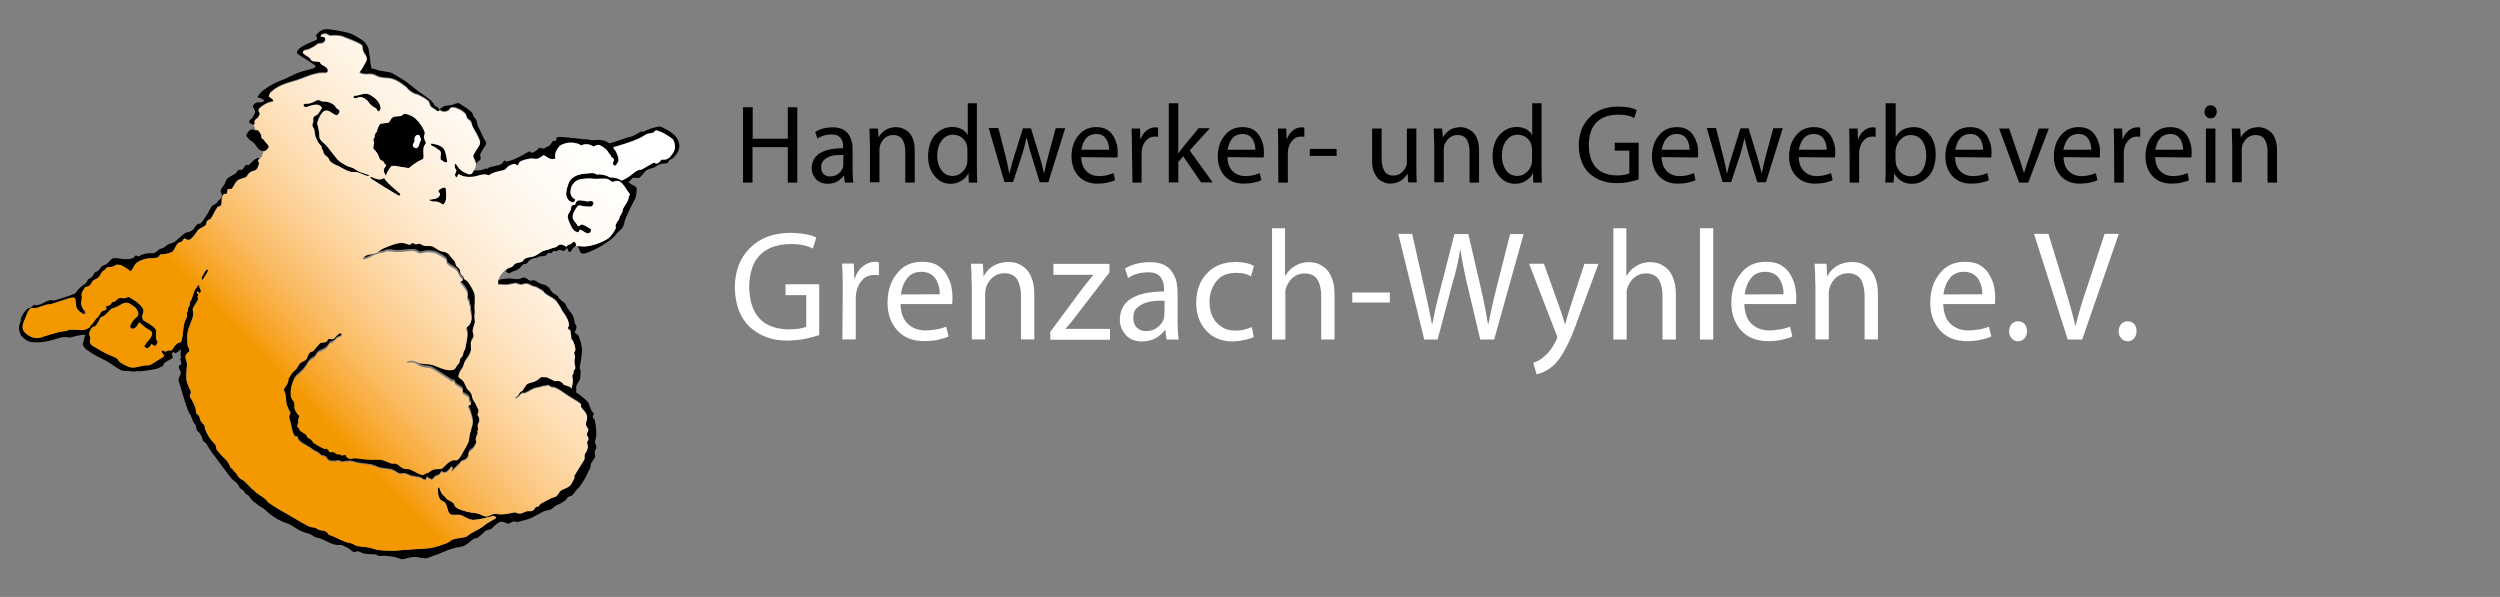 <?xml version="1.0" encoding="utf-8"?>
<!-- Generator: Adobe Illustrator 22.1.0, SVG Export Plug-In . SVG Version: 6.00 Build 0)  -->
<svg version="1.1" id="Ebene_1" xmlns="http://www.w3.org/2000/svg" xmlns:xlink="http://www.w3.org/1999/xlink" x="0px" y="0px"
	 viewBox="0 0 1423.9 340" style="enable-background:new 0 0 1423.9 340;" xml:space="preserve">
<rect x="0" y="0" width="1423.9" height="340" fill="#808080" stroke="none"/>
<style type="text/css">
	.st0{fill:#FFFFFF;}
	.st1{fill:url(#SVGID_1_);}
	.st2{fill:#F49800;}
</style>
<g>
	<path d="M259.1,94.6c0-0.5-0.5-1.2,0.1-1.5c0.3-0.1,0.7,0.2,0.9,0.5c1.3,2.5,3.4,4,6,5c0.7,0.3,1.6,0.5,2.4,0.1
		c0.7-0.3,0.8-1.2,1.2-1.7c2.4,0.4,4.8,0,7.1-1.1c0.2-0.1,0.5,0.3,0.7,0.3c0.4,0,0.5-0.6,0.8-0.7c2.2-0.8,4.4-1,6.7-1.8
		c1.1-0.3,1.6-1.5,2.2-2.4c0.4,0.3,0.8,0.7,1.4,0.7s1.3-0.3,2-0.5c4-1.2,7.3-3.4,10.9-5.3c0.5,0.3,1,0.8,1.4,0.8
		c1.1-0.1,2-0.9,3-1.6c0.5-0.2,0.6-0.9,1.2-1.2c0.3-0.1,0.6,0,0.8,0.1c0.8,0.2,1.6,0.5,2.3,0.2c0.4-0.2,0.7-0.6,0.9-0.8
		c0.4-0.3,0.9-0.1,1.3-0.4c1.2-0.6,1.6-2,2.5-2.9c0.3-0.4,1-0.1,1.5-0.1c0.3-0.1,0.4-0.5,0.4-0.6c0.1-0.5,0.1-1.4,0.6-1.5
		c1.5-0.4,3-0.2,4.5,0c3.7,0.2,7.3,0.8,10.9,1.1c0.3,0,0.6,0,0.9,0c1.5,0.1,2.9,0.6,4.5,0.5c2-0.2,3.8-0.3,5.7,0.3
		c1.2,0.3,2.2,1,3.3,1.5c1.8-0.4,3.7-1.1,5.5-1.7c2-0.6,4-1.5,6.1-1.9c2.4-0.5,4.2-2.1,6.6-3.2c0.3-0.1,0.6,0.5,0.8,0.3
		c2.9-1.5,5.8-2.4,9-3c0.8-0.1,1.6,0.1,2.2,0.5c1.9,1,3.9,2,5.6,3.4c0.8,0.7,1.7,1.4,2.3,2.3c0.4,0.5,0.6,1.2,1,1.8
		c0.3,0.8,0.4,1.5,0.6,2.4c0.3,2.7-1.2,4.9-2.9,6.9c-0.3,0.4-0.7,0.7-1.3,1c-0.3,0.2-0.7,0.5-1.1,0.6c-0.7,0.5-1,1.3-1.5,2
		c-1.3,0.1-2.6,0.1-3.9,0.4c-1.4,0.4-2.4,1.2-3.6,2c-0.5,0.3-1.5,0.4-2.1,0.6c-1,0.3-1.9,0.6-2.6,1.2c-1.3,1.1-2,2.7-3.4,3.7
		c-1.1,0.9-2.5,0.3-3.8,0.2c-1.2,0.9-2,2.2-3.2,3c0.8-0.5,1.6,0.7,2.4,1.1c0.9,0.4,2.1,0.8,2.5,1.7c0.2,0.4,0.5,1,0.1,1.4
		c0,0.1,0.1,0.2,0.1,0.2c-0.1,1.6-0.2,3.1-0.8,4.5c-1.7,3.5-3.5,6.6-5,10.3c-0.3,0.7-0.6,1.5-0.9,2.2c-0.2,1-0.4,2-0.8,3
		c-0.3,0.7-0.6,1.5-1.2,2c-0.9,0.8-1.8,1.5-2.6,2.4c-0.3,0.3-0.4,0.8-0.7,1c-2,2.2-4.2,3.8-6.7,5.2c-0.2,0.2-0.4,0.3-0.6,0.5
		c-0.1,0-0.2,0.1-0.2,0.1c-2.2,1.4-4.5,2.5-6.9,3.5c-1.6,0.7-3,1.4-4.7,1.2c-0.3-0.1-0.5-0.2-0.7-0.4c-0.7-1-0.9-2.1-1.5-3.2
		c-0.1-0.3-0.3-0.7-0.2-0.7c1.3,0,2.7,0.3,4.1,0.2c4.3-0.4,8.1-1.7,11.7-3.7c0.7-0.4,1.4-0.8,2-1.4c0.6-0.6,1.2-1.2,1.7-1.9
		c0.8-1,1.4-2,1.9-3.1c0.3-0.5,0-1.2,0-1.8c0.3-1.6,1.6-2.7,2.2-4.1c0.1-0.2,0-0.6,0.1-0.8c0.5-1.1,1.3-2,1.7-3.1
		c0.1-0.4,0-1,0.2-1.4c0.8-1.8,2.1-3.2,2.9-5c0.2-0.4,0.2-1,0.3-1.4c0.2-0.8,0.6-1.4,0.8-2.1c-1.3-1.5-2.1-3.1-3.2-4.6
		c-0.9-1.1-1.7-2.3-3.1-2.8c-1.2-0.4-2.4,0-3.5,0.5c-1.2-0.4-2.1-1.6-3.2-1.8c-2.1-0.3-4.1,0-6.3,0c-1.8,0-3.4-0.4-5.1-0.2
		c-2.3,0.2-4.7,0.2-6.6,1.7c-1.2,1-2.3,2.3-2.6,4c-0.4,1.5-0.4,3.2,0.5,4.6c0.5,0.7,1.2,1.2,2,1.7c-0.3,0.8-0.7,1.9-1.7,1.5
		c-0.8-0.2-1.7-0.6-2.2-1.3c-1.1-1.3-1.6-3-1.2-4.7c0.2-1.6,0.7-3.1,1.2-4.6c0.4-1.1,1-2,1.8-2.8c2.5-2.3,5.9-2.8,9.3-3
		c1.8-0.2,3.6-0.5,5.1,0.7c0.2,0.1,0.6-0.2,0.9-0.2c1.5,0.1,3,0.3,4.4,0.7c1,0.3,1.6,1.2,2.6,1.1c2.3-0.1,4.3,0.6,6.2,1.8
		c1.1-0.5,2.2-1.1,3.3-1.7c2.3-1.4,3.9-3.4,6.5-4.4c0.3-0.1,0.9,0,1.1-0.1c1.5-0.4,2.8-1.6,4.3-2.3c1.1-0.6,2.2-1.4,3.3-1.8
		c1.6,1.5,3.3-0.3,4.1-1.7c1.9,0.3,4.1-0.2,5.2-1.8c1-1.3,2.1-2.5,2.4-4.1c0.4-1.5,0-3.1-0.5-4.7c-0.3-0.9-1.1-1.4-1.8-1.9
		c-2.4-1.7-4.8-3.2-7.7-4c-0.3-0.1-0.5-0.2-0.9,0c-0.4,0.3-0.7,0.8-1.1,1c-1.1,0.7-2.5,0.4-3.8,1c-1.8,0.8-3,1.9-4.8,2.6
		c-2.1,0.9-4,1.7-6.2,2.4c-2.8,0.8-5.4,1.8-8.2,2.5c0.3,0.9,1,1.6,1.5,2.4c0.6,1.2,1.2,2.4,1.4,3.7c0,0.4,0.1,0.8,0.1,1.2
		c0,1.4-1.1,2.1-1.6,3.2c-0.6-0.1-1.1-0.2-1.4-0.6c-0.4-0.8,0.1-1.7,0.4-2.6c0-0.4-0.2-0.7-0.3-0.9c-0.3-0.4-0.9-0.6-1.3-1
		c-0.3-0.3-0.2-0.8-0.5-1.2c-0.2-0.2-0.6-0.4-0.8-0.8c-1.1-2.2-3.1-3.6-5.2-4.6c-1.2-0.5-2.4,0.3-3.5,0.8c-0.9-0.6-1.8-1-2.9-1.2
		c-1.4-0.2-2.8-0.2-4.2,0.6c-0.7-0.6-1.6-1-2.5-1.2c-2.6-0.7-5.3-0.6-7.9,0.5c-1,0.3-1.8,0.8-2.4,1.7c-0.7,0.9-1.3,1.8-1.7,3
		c-0.4,1-0.4,2-0.1,3.1c0,0.1-0.1,0.3-0.2,0.4c-0.3,0.1-0.6,0.1-0.9,0.2c-0.6,0.1-1.2,0-1.8-0.1c-1.4-0.4-2.5-1.5-3.8-2.1
		c-1.4,0.7-2.5,2.1-4.2,2.1c-1.1,0.1-2.1-0.3-3.1-0.2c-1.6,0.3-3.1,0.5-4.6,1.1c-0.6,0.2-1.2,0.4-1.7,0.8c-0.5,0.6-0.8,1.3-1.2,1.9
		c-0.4,0.6-1.1-0.8-1.8-0.7c-1.4,0.1-2.5,0.7-3.6,1.4c-0.7,0.4-1,1.2-1.7,1.7c-0.4,0.2-0.6,0.4-1.1,0.5c-2.9,0.7-5.8,1-8.2,2.9
		c-0.9-0.2-1.7-0.6-2.6-0.5c-2.2,0-4.1,1-6.4,1.3c-2.8,0.3-5.9,0.1-8.2-1.6c-0.4,0.6-0.9,1.2-1.1,2c-0.8-0.3-1.1-1.1-1-1.8
		c0-0.5,0.5-0.9,0.6-1.4c0.1-0.3,0.2-0.8,0.1-1c-0.2-0.4-0.4-0.8-0.8-1.2C259,95.1,259.1,94.8,259.1,94.6z"/>
	<path d="M327.4,116.8c0.4-0.8,0.5-1.8,1.3-2.4c0.6-0.5,1.5-0.4,2.4-0.3c1,0.1,2,0.2,3,0.5c1,0.2,1.9-0.3,2.7-0.2
		c0.4,0.1,0.8,0.3,1.1,0.6c0.2,0.3,0.2,0.7,0.1,1c-0.2,0.5-0.5,1-0.8,1.3c-0.4,0.3-0.9,0.3-1.3,0.3c-1.9,0-3.5-0.1-5.2-0.6
		c-0.8-0.2-1.6,0-1.9,0.6c-1.3,1.9-2.8,3.8-2.6,6.1c0.1,1.7,1.6,2.8,2.5,4.2c0.2,0.3,0.4,1,0.7,0.9c0.8-0.1,1.3-1.2,2.2-1
		c1.8,0.6,3.3,1.6,4.9,2.6c0.5,1.2-0.6,2.5-1.7,2.4c-1.7-0.2-2.9-1.7-4.5-2.1c-0.4,0.5-0.6,1.7-1.3,1.5c-1-0.2-1.9-0.8-2.5-1.5
		c-0.3-0.4-0.6-0.8-0.9-1.3c-0.9-1.9-1.8-3.6-2.2-5.6c-0.4-1.8,1.3-3,1.8-4.8c0.1-0.3,0.1-0.6,0.1-0.9c0.1-0.5,0.4-1.1,0.8-1.3
		C326.4,116.6,327,116.5,327.4,116.8z"/>
	<path d="M245.7,82.9c-0.5-0.2-0.3-1.1,0.2-1.3c0.3,0.1,0.5,0.2,0.8,0.3c1.1,0.2,2.1,0.3,3.2,0.8c1.3,0.6,2.6,1.2,3.2,2.6
		c1,2.1,1.2,4.2,1.6,6.4c0,0.3-0.3,0.7-0.4,0.7c-1.3,0.3-2.2-1.1-3.3-1.6c-0.2-1,0-2.1,0.1-3.2c0.1-0.7-0.2-1.5-0.6-1.9
		C248.9,84.7,247.5,83.6,245.7,82.9z"/>
	<path d="M244.3,114c0-0.1,0.1-0.1,0.1-0.2c2.3-0.5,5.3-0.2,6.2-2.9c0.1-0.2,0-0.5-0.1-0.8c-0.2-0.4-0.8-0.7-0.8-1.3
		c0.1-0.3,0.2-0.5,0.4-0.7c1-0.5,1.8-1.3,2.9-1.3c0.4,0,0.8,0.3,0.9,0.5c0.1,2.2,0.4,4.2,0.1,6.3c-0.1,1.2-0.9,2.1-1.5,3
		c-1.5-0.9-3.1-2-4.9-1.8C246.3,115.1,245.4,114.4,244.3,114z"/>
	<path d="M251.1,61.4c-0.2,0.3-0.5,0.7-0.4,0.8c0.1,0.6,0.9,0.9,1.5,1c1.2,0.3,2.3-0.1,3.3-0.6c0.4-0.2,0.5-1,1-1.3
		c0.8-0.5,1.8-0.5,2.7-0.3c2.3,0.7,4.6,1.8,6.1,3.7c0.4,0.6,0.3,1.6,0.8,2.2c0.5,0.9,1.6,1.2,2.1,1.9c0.4,0.6,0.5,1.5,0.7,2.2
		c1.4,3.4,3.7,6,4.6,9.6c0,0.4,0,1-0.2,1.4c-1.2,2-2.6,3.9-3.6,6c-0.4,1,0.4,2.1,0.9,3.2c0.1,0.2,0.2,0.4,0.1,0.5
		c0.3,0.1,0.2,0.3,0.3,0.5c0.1,0.2,0.1,0.5,0.2,0.7c0.1,0,0.2,0.2,0.3,0.1c0.3-0.3,0.4-0.8,0.8-1.1c0.7-0.4,1.5-1,1.5-1.7
		c0-0.8-0.5-1.5-0.3-2.2c0.8-2.4,2.6-4,3.4-6.2c0.1-0.4-0.2-1.1-0.5-1.6c-0.5-0.7-1-1.5-1.3-2.3c-0.7-1.5-1.3-2.8-2-4.3
		c-0.3-0.5-0.5-1-0.8-1.5c-0.6-1.2-0.5-2.6-1.1-3.8c-0.1-0.3-0.3-0.5-0.4-0.7c-0.3-0.3-0.7-0.6-0.9-1.1c-0.3-0.5-0.6-1.1-0.7-1.7
		c-0.2-0.5-0.6-1-1-1.3c-2.2-2-4.6-3.3-7-4.8c-1.1,0-2.1,0.4-3.2,0.9c-1.7,0.6-3.5,0.3-5.2,0.9c-0.5,0.2-0.9,0.7-1.3,1
		C251.1,61.5,251.2,61.5,251.1,61.4z"/>
	<path d="M219.8,100c-0.1,0-0.2-0.1-0.3-0.2c-0.4-0.9-1-1.8-1-2.8c-0.2-1.2,1.2-1.9,1.4-3c0-0.2-0.6-0.4-0.9-0.6
		c-0.2-0.3-0.2-0.8-0.4-1.1c-0.7-0.6-1.5-1-2.3-1.5c-0.7-2.2-1.7-4.3-3.5-5.9c-0.2-0.2-0.3-0.6-0.3-0.9c0.2-0.9,0.3-1.8,0.5-2.6
		c0.1-0.7-0.6-1.3-0.4-1.8c0.1-0.7,0.7-1.2,0.8-1.9c0-0.2-0.1-0.5-0.1-0.6c0.2-1.1,1.1-1.7,1.5-2.6c0-0.1-0.1-0.2-0.1-0.3
		c0.3-1.2,0.9-2.4,1.6-3.5c1.4-0.5,2.8-0.5,4.2-0.7c0.3-0.1,0.8-0.1,1-0.4c0.8-0.8,1-2,1.9-2.6c1.2-0.9,3-0.6,4.6-0.9
		c0.2,0,0.5,0,0.7-0.2c0.4-0.3,0.7-0.6,1.1-0.9c1-0.5,2.2,0.1,3.2,0.5c1.6,0.6,3.1,1.4,4.2,2.7c1.7,1.7,3,3.6,4.1,5.8
		c0.2,0.4,0.2,0.7,0.4,1.1c0.1,0.2,0.1,0.5,0.2,0.7c0,0.9-0.6,1.5-0.5,2.4c0.2,1.2,0.7,2.3,1.2,3.3c-0.5,0.8-1.1,1.5-1.3,2.3
		c-0.4,1.8-0.2,3.6-0.1,5.6c0.1,0.6-0.4,1.2-0.8,1.5c-2.8,1.2-5,2.8-7.2,4.7c-0.2,0.1-0.3,0.2-0.5,0.2c-2.5-0.4-5-0.7-7.4-1.2
		c-0.8-0.2-1.6,0-2.5,0.1C221.6,96.3,220.2,98,219.8,100z"/>
	<path d="M201.5,55.7c-0.1,0-0.3-0.1-0.3-0.3c0.2-0.5,0.5-1,1.2-1c2.1,0,3.7-1.1,5.8-1c2.2-0.1,3.9,1.5,5.6,2.8
		c1.6,1.3,2.7,3.1,3,5.3c0,0.8-0.5,1.3-0.9,2c-0.4-0.3-1-0.4-1.2-0.9c-0.1-0.2-0.1-0.5-0.3-0.7c-0.9-0.7-2.1-1.1-3-2
		c-1-0.8-1.4-2-2.4-2.8c-0.8-0.8-1.7-1.2-2.7-1.7c-1.2-0.4-2.3,0.2-3.5,0.5C202.4,55.9,201.9,55.8,201.5,55.7z"/>
	<path d="M248.8,62.7c-1-1-2.5-1.4-3.4-2.4c-0.7-0.9-0.6-2.4-1.5-3.2c-1.6-1.3-3.5-2.4-5.4-3.3c-0.6-0.4-1.5-0.4-2.2-0.7
		c-1.1-0.4-2-1.2-3-1.8c-0.8-0.7-1.3-1.5-2.1-2.2c-3.3-2.5-6.7-5-11.1-5c-0.4,0-0.7,0-1-0.1c-0.1-0.1-0.4,0-0.7,0
		c-0.9-0.3-1.8-0.2-2.8-0.6c-1.1-0.4-2.1-1.1-3.2-1.4c-1.8-0.4-3.7,0.2-5.5-0.2c-0.8-0.1-1.5-0.4-2.2-0.9c1.5-1.7,2.5-3.7,3.6-5.7
		c0.4-0.6,0.8-1.4,0.7-2.2c-0.1-1-0.6-1.9-1.2-2.6c-0.4-0.5-0.5-1-0.8-1.5c-0.5-1.1-0.3-2.2-0.7-3.4c-3.1-2.2-6.8-3.2-10.5-4.8
		c-2.5-1.1-5.3-0.8-7.9-0.7c-1.1-0.6-2.2-1.4-3.6-1c-0.4,0.2-0.7,0.2-1.1,0.4c-0.2,0.2-0.4,0.6-0.6,1c0.5,0,1,0.1,1.5,0.1
		c0.4,0.1,0.8,0.3,1.1,0.7c0.6,1.2-0.3,2.4-1.2,2.9c-0.8,0.5-1.9,0.1-2.8,0.5c-0.8,0.4-1.3,1-2,1.4c-1.8,1-3.4,2.1-5.4,2.2
		c-0.8,0.1-1.1,0.9-1.3,1.5c1.3,1.3,3,2,4.4,3.3c0.1,0.1,0.1,0.5,0.1,0.6c1.2,1.3,3.2,0.9,4.8,1.2c0.5,0,1,0.5,0.8,1.1
		c1.5,1.2,4.3,1.8,4.2,4.1c0,0.6-0.6,1.2-1.4,1.2c-0.9,0-1.7-0.1-2.7,0c-0.6,0.1-1.1,0.1-1.6,0.2c-1.4,0.3-2.8,0.7-4.2,1.1
		c-1.9,0.6-3.5,1.3-5.3,2c-3.7,1.5-7.2,2-10.9,3.6c-2.2,1-4.2,2.1-5.9,3.7c-0.8,0.6-1.3,1.5-1.6,2.4c0,0.2,0,0.4,0.3,0.5
		c0.8,0.7,1.9,1.1,2.3,2c0.2,0.3-0.2,0.8-0.5,0.9c-2.8,0.3-5,1.8-7.1,3.4c-0.4,0.3-0.7,0.8-0.8,1.3c-0.1,0.3,0.2,0.7,0.4,1.1
		c0.2,0.4,0.4,0.9,0.3,1.3c-0.2,0.8-0.7,1.4-1.2,2.1c-0.3,0.3-0.7,0.6-1,0.8c-0.5,0.4-0.8,0.9-0.9,1.5c0,0.2,0.3,0.4,0.3,0.6
		c0,0.4-0.3,0.8-0.5,1c-0.3,0.2-0.8,0.3-1.1,0.1c-0.8-0.3-1.6-0.7-1.9-1.6c0.7-1.3,2.3-2.1,2.7-3.4c0.2-0.6,0.6-1,0.7-1.5
		c0.3-1.4-0.6-2.5-1.2-3.7c-0.2-0.4,0.5-0.9,0.8-1.3c0.8-1,2-1.1,3.3-1c0.6,0,1.3-0.1,1.8-0.4c0.3-0.1,0.4-0.5,0.6-0.7
		c-1.1-0.6-2-1.6-3.5-1.6c-0.2,0-0.4-0.2-0.4-0.2c0.9-1.8,2.3-3.2,3.9-4.4c1.8-1.3,3.6-2.4,5.7-3.5c2.6-1.3,5.2-2.1,7.9-3.4
		c1.3-0.6,2.3-1.2,3.6-1.8c3.4-1.5,6.5-2.2,9.9-3.1c0.6-0.2,1.2-0.4,1.8-0.8c0.4-0.3,0.5-0.8,0-1.2c-3-2.3-6.3-3.9-9.3-6.1
		c-0.6-0.4-1.2-0.9-0.9-1.5c0.3-0.7,0.6-1.5,1.2-1.9c2.7-2.2,6-3.4,9.5-4.8c0.3-0.1,0.7-0.6,0.7-1.1c-0.1-0.6-0.3-1.1-0.7-1.5
		c1.3-2.1,3.7-3.8,6.3-3.7c4.2,0.3,8.3,1.2,12.5,2.2c0.9,0.3,1.9,0.6,2.7,1.1c1.6,0.8,3.2,1.9,4.7,2.8c1,0.7,1.9,1.5,2.5,2.6
		c0.4,0.6,1,1.3,1.2,2.1c0.4,1.7,0.6,3.4,0.8,5.1c0.2,1,0.3,1.9,0.3,2.8c0.1,1.3,0.6,2.4,0.6,3.7c0.7,0.2,1.4,0.1,2.1,0.4
		c0.9,0.3,1.7,0.6,2.5,0.8c1.8,0.4,3.6,0.5,5.4,0.9c0.6,0.1,1.3,0.3,1.9,0.6c2.2,1.2,4.2,2.5,6.4,3.8c2.9,1.9,5.4,4.2,8.2,6.3
		c2.7,2,5.4,3.6,8,6c0.6,0.6,1,1.5,1.5,2.2c0.6,0.8,1.8,0.8,2.3,1.8c0.1,0.2,0.2,0.4,0.4,0.5c-0.3,0.6,0.4,1.1,0.6,1.6
		c0.2,0.5,0.3,1,0.2,1.5c-0.5-0.3-1.1-0.6-1.4-1.1C249.3,64,249.3,63.2,248.8,62.7z"/>
	<path d="M173.6,60.8c-0.4-0.1-0.9-0.4-0.9-0.8c0-0.6,0.4-1,1-1c2,0.1,3.8-0.4,5.5-1.4c0.8-0.5,1.6-0.8,2.5-0.6
		c0.6,0.1,0.9,0.7,1.6,0.7c2.8-0.1,5.3,0.6,7.3,2.5c0.3,0.3,0.3,0.6,0.6,1c0.5,0.6,1.2,0.8,1.8,1.5c0.7,0.9-0.2,1.9-0.8,2.6
		c-0.1,0.2-0.4,0.2-0.6,0.2c-1.9-0.3-3.1-1.9-4.9-2.5c-1-0.3-2.3,0-3,0.8c-0.8,1-1.5,1.9-2,3.1c-0.4,1.1-0.9,2-1.2,3.1
		c0.4,2.1,1.1,4.1,1.2,6.5c0,1.1,0.1,2.2,0.7,3c0.9,1.3,2.2,2.1,3.3,3.3c2.3,2.6,4.2,5.5,6.5,8.1c1.4,1.4,3.1,2.4,4.8,3.3
		c1.3,0.7,2.8,0.9,4.2,1.6c0.9,0.5,1.7,1.1,2.6,1.6c1.7,0.9,3.4,1.2,5.2,1.9c0.5,0.2,0.9,0.5,1.4,0.8c-0.1,0.2-0.2,0.5-0.3,0.4
		c-2.8-0.4-5.1-2.4-8.1-2.4c-0.7,0-1.5,0.1-2.2-0.1c-2.4-0.6-4.5-2-6.7-3.2c-0.4-0.2-0.8-0.3-1.2-0.5c-1.2-0.4-2.2-1.1-3.2-1.8
		c-0.4-0.3-0.7-0.7-0.9-1.1s-0.4-0.9-0.7-1.4s-1-0.7-1.4-1.1s-0.6-0.8-1-1.1c-0.5-0.6-0.3-1.4-0.6-2c-0.2-0.3-0.4-0.6-0.6-0.8
		c-0.2-0.3-0.1-0.7-0.1-1c-0.1-0.7-0.8-1.1-1.2-1.7c-0.4-0.5-0.9-1-1.1-1.6c-0.4-0.9-0.8-1.6-1.2-2.5c-0.2-0.4-0.2-0.8-0.3-1.2
		c-0.2-1.4-0.3-2.7-0.8-3.9c-0.2-0.3-0.5-0.6-0.6-0.9c-0.2-0.4-0.1-0.8-0.1-1.2c0-0.7,0.5-1.3,0.5-2c0-0.5-0.2-1-0.1-1.4
		c0.2-0.5,0.4-1.1,0.9-1.4s1.2-0.5,1.6-0.9c1.1-1.2,1.8-2.5,2.5-3.8c-0.4-0.7-1-1.2-1.8-1.5c-0.9-0.4-1.9-0.2-2.8-0.1
		c-1,0.1-1.9,0.4-2.9,0.8c-0.5,0.1-0.9,0.4-1.4,0.5C174,60.8,173.8,60.8,173.6,60.8z"/>
	<path d="M211,101c0-0.1,0.1-0.2,0.2-0.3c1.8,0.4,3.2,1.6,5.3,1.5c0.9,0,1.6-0.5,2.3-0.8c0.1,0,0.2,0.1,0.3,0.2
		c0.1,0.3,0.1,0.5,0.3,0.7c2.4,3.1,5.5,5.2,8.4,7.9c0.4,0.3,0.4,1-0.1,1.2c-0.2,0.1-0.7-0.1-1-0.2c-4.9-2.9-9.8-5.9-14.6-9
		C211.7,101.9,211,101.5,211,101z"/>
	<path d="M147.5,74.2c-0.1-0.1-0.3-0.2-0.4-0.2c-0.5,0-1,0.2-1.5,0.2c-0.8,0-1.4-0.7-2.2-0.5c-1.6,0.3-2.4,1.8-3.1,3.2
		c-0.1,0.1,0,0.4,0.1,0.6c0.5,0.8,1.2,1.4,1.9,2.2c0.9,0.9,2.2,1.2,2.9,2.4c0.5,0.7,1,1.5,1.5,2.1c0.7,0.9,1.7,1.6,2.8,1.8
		c1.4,0.2,2.8-0.9,3.5-2.3c0.2-0.5-0.1-0.8-0.3-1.3c-0.7-1-1.7-1.5-2.2-2.7c-0.3-0.7-1.2-0.8-1.5-1.3c-0.4-0.6,0.1-1.5-0.4-2.1
		c-0.5-0.7-0.7-1.5-1.5-2C147.3,74.4,147.4,74.2,147.5,74.2z"/>
	<path d="M338.8,256.7c0.4-0.6,0.9-1.2,0.9-1.8c0.1-1-0.8-1.9-0.8-3.1c0-1,0.5-1.9,0.6-2.8c0.1-1.1,0.2-2.2,0.1-3.4
		c-0.2-1.9-0.1-3.6-0.8-5.3c0.5-0.9-0.4-1.6-0.9-2.2c-0.7-0.9,0-1.7,0.4-2.5c-0.5-0.7-1.2-1.2-1.6-2.1c-0.5-1.3-0.9-2.4-1.4-3.7
		c-0.5-1-1.2-1.6-2.1-2.4c-1.7-1.4-3.2-2.9-5.1-3.9c0.3-1.3-0.1-2.6,0.2-3.9c0.6-1.5,1.9-2.6,2.2-4.3c0.1-1.2,0.1-2.4,0.2-3.6
		c0.1-0.9-0.7-1.8-0.5-2.8c0.3-1.8,0.8-3.5,0.9-5.3c0.1-1.5,0.4-2.8,0.4-4.4c-0.2-2.7-0.8-5-1.9-7.6c0-0.1,0-0.3-0.1-0.5
		c-0.5-0.9-1.9-0.9-2.1-1.8c-0.1-0.3,0.5-0.9,0.5-1.5c0.1-0.5,0.6-0.9,0.4-1.5c-0.2-0.5,0-1.1-0.4-1.4c-0.5-0.5-0.7-1.1-0.7-1.7
		c-0.1-1.8-0.7-3.4-1.7-4.7c-1.4-1.7-2.7-3.5-3.6-5.6c-1.2-1-2.6-2-3.7-3.2c-0.2-0.2-0.1-0.6-0.3-0.9c-1.1-1-2.5-1.4-3.5-2.5
		c-0.8-0.9-1.2-2.1-2.2-2.9c-0.9-0.5-1.6-1.2-2.6-1.4c-0.7-0.1-1.5-0.3-2.2-0.6c-1.3-0.5-2.1-1.6-3.5-1.8c-0.6-0.1-1.1,0.4-1.7,0.3
		c-1.6-0.3-2.5-2.1-4.3-1.8c-0.9,0.2-1.7,0.8-2.7,0.9c-1.9,0.1-3.5-0.5-5.4-0.4c-2,0.2-3.8,0.2-5.6,0.8c-3,1-5.5,2.4-8.6,3
		c-0.3,0-0.7,0.5-0.6,0.9c0,0.2,0.5,0.5,0.6,0.4c2.3-0.5,4-2.3,6.4-2.2c0.6,0,1.2,0,1.8,0.1c1.8,0.1,3.5,0.4,5.4,0.2
		c1.5-0.2,2.8-0.6,4.3-0.8c1-0.2,1.9,0.8,2.9,0.8c1.4,0,2.5-0.8,3.9-0.5c1.4,0.2,2.3,1.2,3.6,1.5c0.6,0.1,1.3,0.2,1.8,0.5
		c1.4,0.8,2.8,1.4,4,2.5c0.1,0.2,0.2,0.4,0.2,0.5c1.8,1.7,4,2.5,5.9,3.9c1.2,0.9,1.9,2.2,2.7,3.4c0.9,1.2,1.3,2.7,2.2,3.8
		c0.4,0.6,0.9,1.1,1.2,1.7c1.1,1.9,2.2,3.7,2.1,6c0,0.4-0.5,0.9-0.7,1.3c0,0.2,0.1,0.3,0.2,0.5c0.5,0.6,1.5,0.7,1.5,1.6
		c0,0.7,0,1.3,0.2,1.9c0.2,0.4,0,0.7,0.2,1c0,0.2-0.1,0.3-0.1,0.6c0.2,0.3,0,0.7,0.3,1s0.7,0.6,0.8,1c0.6,1.6,1.4,3.2,1.3,5
		c0,0.7-0.9,1.2-0.7,1.9c0.1,0.5,0.5,1,0.5,1.6c0,0.7-0.2,1.3-0.3,2c-0.1,0.6,0,1.2,0,1.8c0,0.9,0.4,1.7,0.5,2.6
		c0.1,0.9-0.8,1.4-1.1,2.2c-0.1,0.3,0.1,0.6,0.1,0.9c-0.1,0.7-0.9,1.2-0.8,1.8c0.7,2.6,0.3,5.1-0.6,7.5c0.6-1.6-3-1.8-4.5-2.8
		c-0.3-1.1-1.4-1.5-2.4-1.9c-0.9-0.3-1.9,0.2-2.8-0.1c-0.7-0.2-1.2-0.7-1.9-1c-0.1,0-0.3-0.1-0.4-0.1c-0.8-0.2-1.3-1-2.2-1
		c-0.8,0-1.5,0.1-2.3-0.1c-0.4,0-0.7,0.2-0.9,0.3c-0.7,0.5-1.3,1.2-2.1,1.6c-0.4,0.2-0.9,0.4-1.4,0.7c-1.4,0.6-2.9,0.6-4.1,1.4
		c-1.2,0.9-1.7,2.7-2.8,3.9c-0.2,0.4-0.7,0.3-1.1,0.6c-0.7,0.6-0.9,1.6-1.6,2.3c-0.4,0.5-1,0.5-1.4,1.1c0.1,0.1,0.3,0.3,0.4,0.3
		c1.4-0.6,2.2-1.7,3.2-2.7c0.2-0.2,0.4-0.3,0.7-0.3c0.4,0.1,0.9,0.3,1.2,0.1c2.5-1,4.4-2.7,6.9-3.1c1.4-0.3,2.9-0.6,4.3-1.1
		c0.7,0.5,1.1-0.3,1.9-0.3c0.2,0,0.4,0.1,0.6,0.2c0.5,0.2,1,0.7,1.6,0.9c0.5,0.2,1-0.1,1.4,0.1c3,1.1,5.5,3.1,8,4.8
		c2.4,1.6,5,2.9,7.3,4.7c0.1,0.1,0.1,0.5,0,0.9c0,0.4,0,0.8,0.2,1.1c1.2,1.6,3,2.9,3.3,5.2c0.1,1.4-0.6,2.7-0.7,4.1
		c0,1.1,0.6,2,1.3,2.8c0.1,0.2,0.1,0.5,0.1,0.6c-0.2,1.1-1.2,2-0.7,3.2c0.4,0.8,1.1,1.6,0.7,2.5c-0.2,0.5-0.7,0.8-0.7,1.2
		c-0.1,1,0.5,2,0.4,3c-0.1,0.6-0.2,1-0.4,1.5c-0.4,1.1-1.3,1.8-1.5,3c-0.1,0.7,0.2,1.5,0,2.2c-0.3,1-1,1.8-1.6,2.7
		c-1.4,2.3-3,4.6-4.3,7c0,0.2,0,0.4,0.1,0.5c0.2,0.2,0.2,0.4,0.1,0.6c-1.2,2-1.9,4.4-4.1,5.6c-1.4,0.8-3.1,1.1-4.3,2.3
		c-0.7,0.8-1,1.6-1.7,2.4c-0.3,0.3-0.6,0.6-0.9,0.6c-2.9,0.9-5.2,2.4-7.9,3.8c-0.7,0.3-1,1.1-1.5,1.6c-0.4,0.5-1.1,0.2-1.6,0.5
		c-0.6,0.4-0.7,1.1-1.3,1.6c-0.5,0.3-0.9,0.7-1.6,0.8c-0.8,0-1.4-0.1-2.2,0c-0.3,0.1-0.8,0.1-1.1,0.3c-1.2,0.7-2.4,1.2-3.8,1
		c-0.9-0.2-1.6-0.8-2.5-0.6c-3.2,0.6-6.3,1.4-9.6,0.9c-1.5-0.3-3,0.2-4.4,0.9c-0.8,0.3-1.5,0.7-2.3,0.5c-1.9-0.5-3.5-1.7-5.4-1.9
		c-0.5-0.1-1-0.1-1.6-0.2c-1-0.1-2.1-0.3-3-0.5c-1.3-0.3-2.5-0.6-3.8-1.1c-1.3-0.4-2.4-1-3.4-1.9c-0.5-0.4-0.4-1.2-0.8-1.7
		c-1.2-1.4-3.1-1.8-4.5-3c-0.1-0.1,0.1-0.1,0-0.3c-0.6-0.9-1.6-1.5-2.3-2.4c-0.6-1-1.1-1.9-1.3-3.1c-0.1-0.2-0.3-0.7-0.5-0.5
		c-0.2,0.1-0.5,0.5-0.5,0.8c0,2,0.1,4,1.1,5.7c0.8,1.4,2.9,1.4,3.5,3c0.7,1.5,0.9,2.9,1.4,4.3c0.3,0.9,1.1,1.6,1.9,1.8
		c2,0.3,4.1-0.4,5.9,0.5c2.3,1,4.5,2.8,7.1,2.4c3.7-0.3,7-1.3,10.5-2.2c0.7-0.2,1.4,0.3,1.9,0.9c0,0-0.1,0.2-0.2,0.3
		c-1.5,1-3,1.7-4.4,2.6c-1.8,1-3.2,2.6-5,3.5c-2.5,1.3-4.8,2.4-7,4.2c-0.5,0.5-1.2,0.5-1.9,0.7c-2.3,0.4-4.6,0.6-6.8,1.4
		c-2.2,2-5.1,2.6-7.9,3.6c-4.5,1.6-9.2,1.4-14.1,1.8c-1.5,0.1-2.8,0.3-4.4,0.3c-1.6,0-3,0.3-4.6,0.4c-1.5,0.1-2.7,0.2-4.2,0.1
		c-2.3-0.1-4.4-0.1-6.6-0.4c-1.3-0.2-2.6-0.7-3.9-1c-1.1-0.3-2.3-0.5-3.5-0.7c-1.4-0.2-2.8-0.1-4.1-0.5c-0.4-0.1-0.8,0-1.1-0.2
		c-1.1-0.5-2-1.2-3.2-1.5c-2-0.3-3.8-1-5.6-1.8c-1.5-0.6-2.6-1.4-4.2-2c-0.8-0.3-1.5-0.5-2.2-0.8c-0.4-0.1-0.8-0.4-0.9-0.7
		c-0.2-0.2-0.2-0.5-0.4-0.6c-0.5-0.4-1-0.8-1.7-1.1c-0.8-0.2-1.6-0.2-2.4-0.4c-1.1-0.2-2-1.2-3.1-1.4c-1-0.3-2-0.2-3-0.6
		c-5.6-2.8-10.7-6.2-16.2-9.2c-2.6-1.4-4.9-3-7.3-4.6c-1.7-2.7-4.9-3.9-7.3-6c-0.2-0.2-0.6-0.5-0.8-0.9c-0.2-0.2-0.6-0.4-0.9-0.6
		c-1.7-1.6-3-3.1-4.6-4.6c-1-0.9-2.4-1.2-3.2-2.3c-0.8-1.2-1.6-2.4-2.6-3.4c-0.2-0.2-0.5-0.6-0.7-0.9s-0.5-0.5-0.8-0.7
		c-0.1-0.1-0.4-0.2-0.5-0.4c-0.5-1-0.8-2-1.4-2.9c-1-1.5-2.4-2.7-3.7-4c-1-1-1.9-2.2-2.8-3.3c-0.3-0.4-0.3-0.8-0.3-1.4
		c-0.2-0.7-0.5-1.5-0.9-2c-1.3-1.4-2.5-2.6-3.4-4.2c-0.7-1.3-1.5-2.6-2-4c-0.3-0.7-0.1-1.3-0.3-2c-0.2-0.3-0.3-0.6-0.6-0.9
		c-0.5-0.4-0.9-0.7-1.2-1.2c-0.7-0.9-0.9-2-1.2-3.2c-0.2-0.7-1.1-1.1-1.5-1.6c-0.4-0.6-0.4-1.4-0.5-2.1c-0.2-1.5-0.8-2.7-1.4-4
		c-0.5-1.2-1.2-2.2-1.8-3.3c-0.3-0.6-0.2-1.3,0.1-1.9c0.1-0.5,0.3-1,0.2-1.4c-0.9-2.6-2.5-4.8-2.5-7.6c-0.1-2.7,0.2-5.1,0.4-7.7
		c0.1-1.5-0.9-2.8-0.9-4.3c0-1,0.5-1.8,1.2-2.4c0.4-0.3,1.1-0.7,1-1.2c0-1-0.5-1.8-0.9-2.7c-0.1-0.5-0.2-1-0.2-1.5
		c-0.1-2.4-0.3-4.5,0.2-6.7c0.7-2.8,1.9-5.2,2.8-8c0.4-1.5,0.3-3.2,0-4.7c0.6-2.2,2.4-3.8,3.1-5.9c-0.3-0.9-0.5-1.8,0.3-2.5
		c-0.4-0.3-1-0.6-1-1.1c-0.1-0.2,0.1-0.6,0.4-0.6c0.4,0.1,1,0.3,0.8,0.9c0.1,0,0.2,0.1,0.3,0.2c0.3-0.7,1.2-1.2,0.7-1.9
		c-0.5-0.9-0.8-1.8-0.9-2.7c-0.1-0.6-0.7,0-0.9,0.4c-0.7,1-1.5,2-2,3.2c-0.7,1.7-1.1,3.3-1.8,5c-0.3,0.4-0.6,0.8-0.7,1.2
		c0,0.6,0.1,1.1-0.1,1.7c-0.3,0.7-0.9,1.2-1,1.9c-0.1,0.3,0.1,0.6,0.1,0.9c-0.2,0.6-0.6,1.2-0.7,1.7c-0.1,0.6,0.3,1.1,0.1,1.8
		c-0.6,1.6-1.4,2.9-1.7,4.6c-0.5,2.8-0.6,5.6-1.2,8.5c-0.1,0.7-0.4,1.2-0.9,1.7c0,0.1-0.3-0.1-0.4-0.1c-0.8,0.1-1.3,0.5-1.8,1
		c-1.1,0.9-1.7,2.1-2.4,3.2c-0.1,0.1-0.3,0.2-0.5,0.3c-0.4,0-0.8,0.1-1.3,0c-0.9,0-1.5,0.9-2.5,0.6c-0.5-0.2-0.9-0.6-1.4-0.6
		c-0.2,0-0.4,0.3-0.3,0.5c0.1,0.8,0.6,1.4,1.2,2.1c0.3,0.4-0.3,1.2-0.6,1.4c-2.4,1.2-4.2,2.7-6.5,3.9c-0.5,0.2-1.1,0.6-1.7,0.6
		c-2.4,0-4.6,0.6-7,1.1c-1.6,0.3-3.1,0.2-4.6-0.4c-1.7-0.8-3.2-1.5-4.7-2.6c-0.2-0.1-0.3-0.5-0.5-0.7c-0.6-1.2-1.9-1.7-3-2.3
		c-3.2-1.3-6.2-2.7-9-4.5c-1.6-1.1-3.9-1.7-4.4-3.7c-0.3-0.8,0.3-1.6,0.2-2.5c-0.1-1-0.8-1.7-0.6-2.6c0.1-0.4,0.2-0.8,0.3-1.2
		c0.4-0.8,0.8-1.6,1.5-2.2c0.4-0.5,1.2-0.3,1.6-0.7c1.6-1.3,2.2-3.4,3.2-5.1c2.5-0.6,3.9-2.9,5.8-4.6c0.7-0.6,1.7-0.6,2.6-1
		c1.1-0.5,2-1,2.9-1.5c1.4-0.8,2.9-1.5,4.4-0.9c1.4,0.6,2.6,1.4,3.8,2.4c0.2,0.2,0.4,0.6,0.7,0.8c0.5,0.5,0.6,1.1,0.9,1.7
		c0.2,0.4,0.4,1,0.2,1.5c-0.2,0.7-0.5,1.3-1,1.6c-1.6,1.1-2.6,2.8-3.4,4.4c-0.3,0.4-0.3,1.2,0,1.6c0.7,1,2.1,0.5,2.9-0.1
		c0.9-0.8,1.3-1.9,2-2.9c1.4,0.9,2.4,2.1,3.8,3.1c1,0.7,2.3,1.1,3.2,2.1c0.4,0.4,0.5,1.3,0.3,1.9c-0.6,1.4-1.4,2.6-2.5,3.7
		c-0.8,0.9-1.5,1.8-1.9,2.9c0.6,0.5,1.3,1.3,2.1,0.9c0.9-0.5,1.6-1.4,2-2.3c0.8,0.4,1.3,0.9,2.1,1.2c0.7-0.5,1-1.4,1.5-2.1
		c-0.4-1-1-1.9-1-3c-0.1-1.5,0.4-2.9-0.1-4.3c-0.2-0.5-0.6-1-1-1.3c-2-1.7-4.3-2.7-6.4-4.2c0.2-0.8-0.6-1.3-0.4-2
		c0.2-1.1,0.7-2,0.8-3.2c0.1-0.4-0.2-1-0.4-1.4c-1.9-3.1-5.1-4.7-8.1-6.6c-0.8,0.2-1.5,0.7-2.4,0.8c-0.8,0.1-1.4-0.2-2.3-0.2
		c-1.2-0.1-2,1.2-3,1.9c-0.4,0.3-0.8,0.2-1.3,0.4c-0.8,0.4-1,1.3-1.7,1.8c-0.6,0.4-1.4,0.4-2.1,0.7c-0.2,0.1-0.2,0.4-0.3,0.5
		c0.2,0.1,0.3,0.5,0.6,0.5c-0.1,0.4-0.3,0.9-0.7,1.1c-0.5,0.3-1.1,0.4-1.7,0.6c-0.3,0.1-0.5,0.3-0.7,0.5c-0.8,1-1.2,2.2-2,3
		c-1.3,1-1.9,2.4-3,3.7c-0.3,0.3-0.5,0.6-0.8,0.8c-0.5,0.5-0.7,1.2-1.1,1.5c-1.3,0.7-2.6,1.5-4.1,1.3c-2.4-0.2-4.7-0.2-7.2-0.2
		c-0.4,0-0.7,0.3-1,0.5s-0.7,0.2-1.1,0.3c-3.2,0.2-5.9,1.1-8.9,2c-3.2,0.8-6.3,2.7-9.5,1.7c-1.8-0.5-3.5-1.6-4.8-2.9
		c-0.3-0.4-0.7-0.9-1-1.5c-0.4-1-0.3-2-0.1-3.1c0.7-2.2,1.7-4.2,2.5-6.3c0.4-0.9,0.8-1.8,1.5-2.5c0.3-0.2,0.6-0.5,1-0.5
		c1,0.1,2,0.1,2.9-0.1c1.5-0.5,2.9-0.9,4.5-1.5c1.4-0.6,2.9-0.4,4.5-0.9c3-1,5.8-2,8.9-2.9c0.8-0.2,1.5-0.5,2.3-0.5
		c0.6-0.1,1.4,0,1.6,0.5c0.5,1.5,0.3,3,0.7,4.6c0.6,2.2,2.6,3.5,4.5,4.4c0.3-0.4,0.8-0.9,0.7-1.2c-0.1-0.6-0.8-1-1.2-1.6
		c-0.8-1.2-1.3-2.7-1.2-4.3c0-0.2,0.1-0.3,0.1-0.4c0-0.2,0-0.4,0.1-0.6c0.2-1,0.2-1.9,0.1-2.9c-0.2-1.7,1.1-3,2-4.5
		c1-0.2,2.1-0.4,2.8-1.2s1.1-2,1.9-2.7c0.4-0.4,1.1-0.5,1.7-0.8c0.4-0.3,1-0.6,1.3-1c0.8-1.1,1.4-2.2,2.1-3.3c1-0.3,1.7-1.2,2.4-2
		c0.2-0.4,0.8-0.3,1.2-0.4c0.5,0,0.9,0,1.4,0c1-0.2,1.7-0.8,2.6-1.2c0.8-0.3,1.6-0.3,2.5,0c0.5,0.1,1,0.4,1.5,0.6
		c1.6,0.9,3,1.9,4.5,3c1.5-1.5,1.9-3.8,3.6-5c1.5-1,3.1-1.7,4.9-2.1c1.8-0.4,3.5-0.4,5.3-0.5c0.7,0,1.4-0.2,2-0.6
		c0.5-0.5,0.7-1.1,1.3-1.5c0.5-0.2,1,0,1.5,0c1-0.2,2-0.3,2.9-0.6c0.7-0.3,1.4-0.4,2-0.7c0.3-0.2,0.6-0.4,0.7-0.7
		c1.1-1.4,1.6-3,2.7-4.3c0.7-0.6,1.9-0.6,2.6-1.3c0.3-0.4,0.5-1,0.9-1.3c0-0.1,0.2-0.1,0.3-0.1c0.6,0.1,1.1,0.7,1.8,0.8
		c0.5,0,1-0.1,1.4-0.3c1.8-1.3,2.9-3.2,4.2-5c1.1-1.4,2.9-1.7,4.2-2.8c0.6-0.5,0.7-1.2,0.9-1.9c0.1-0.4,0.4-0.9,0.7-1.2
		c0.3-0.3,0.8-0.3,1.2-0.5c0.2-0.1,0.2-0.2,0.4-0.3c1.5-2.2,2.4-4.7,4-6.8c0.2-0.2,0.9-0.1,1.3-0.4c0.5-0.2,0.8-0.9,0.9-1.3
		c0.1-2-0.2-4.3,1.4-5.7c0.3-0.2,1,0.2,1.4-0.1c0.2-0.2,0.5-0.6,0.5-1c0-0.7-0.1-1.3,0.5-1.6c0.6-0.4,1.5,0.3,2-0.3
		c1.2-1.3,1.6-3,2.9-4.3c1.3-1.3,3.2-1.4,5-2.2c0.9-0.4,0.9-1.4,1.6-1.9c0.3-0.4,0.7-0.8,1.1-1c0.7-0.5,1.7-0.7,2.6-1
		c1.5-0.6,1.9-2.6,2.4-4c0-0.4-0.6-1-0.6-1.4c-0.1-0.5,0.4-1.1,0.9-1.5c-0.3,0.2-0.5-0.2-0.8-0.2c-2.2,0.7-3.6,2.5-5.2,4.1
		c-0.3,0.3-0.9-0.2-1.3-0.1c-1.4,0.3-1.4,2.1-2.6,2.7c-0.5,0.3-1.1-0.1-1.7,0.1c-0.3,0.2-0.6,0.4-0.9,0.6c-0.5,0.5-0.7,1.3-1.2,1.6
		c-1.5,0.8-3,1.6-4.4,2.6c-0.8,0.6-1.1,1.8-1.5,2.8c-0.6,1.6-2,2.5-2.5,4.1c-0.3,0.8,0.5,1.5,0.7,2.4c0.1,0.8-0.2,1.9-0.9,2.5
		c-0.9,0.7-1.5,1.7-2.3,2.5c-0.7,0.6-1.7,0.8-2.4,1.5c-0.4,0.3-0.7,0.9-0.9,1.4c-1.5,3-3.3,5.7-5.3,8.3c-0.5,0.6-1.5,0.2-2.1,0.7
		c-1.5,1-1.8,2.8-3.3,3.7c-1.2,0.8-2.7,0.7-4,1.5c-1.6,1.1-2.8,2.5-4.3,3.7c-0.4,0.5-0.9,0.6-1.3,1c-1.2,1-2.9,1-4.3,1.9
		c-1,0.7-1.9,1.7-3.1,2c-0.3,0-0.6,0.1-0.9,0.2c-1.2,0.5-1.8,1.5-2.9,2.1c-0.5,0.3-1.2,0.5-1.8,0.4c-2.6-0.1-5.2,0.3-7.3,1.7
		c-0.6,0.3-1.3-0.2-1.9-0.5c-0.7,0.6-1.3,1.6-2.2,1.8c-1.5,0.5-2.9,0.4-4.3,0.4c-1.3,0-2.6-0.4-3.9-0.5c-0.9-0.1-2-0.3-2.8,0.1
		c-1.3,0.7-2.2,2.1-3.3,3c-0.8,0.7-1.9,0.8-2.8,1.4c-1,1-1.6,2.3-2.7,3c-0.2,0.2-0.8,0.1-1,0.3c-0.9,0.6-1.1,1.8-1.8,2.5
		c-0.3,0.4-0.7,0.8-1.1,1.1c-0.4,0.2-1,0.3-1.3,0.7c-0.6,0.7-0.8,1.7-1.4,2.2c-2.3,1.5-4.4,3.2-5.7,5.5c-0.1,0.1-0.2,0.2-0.4,0.3
		c-3.9,1.6-7.4,2.6-11.3,3.8c-0.9,0.2-1.8-0.1-2.8,0c-1.7,0.2-3.1,1.3-4.7,2c-1,0.3-1.8,0.7-2.9,0.9c-0.6,0-1.1-0.4-1.6-0.2
		c-0.6,0.2-0.9,0.9-1.5,1.3c-1,0.5-2.2,0.6-2.9,1.4c-1.3,1.5-2.4,3-3,4.9c-0.2,0.6-0.1,1.2-0.2,1.8c-0.2,0.8-0.7,1.6-0.8,2.3
		c-0.5,1.8,0,3.7,0.9,5.4c0.5,1,1.3,1.4,2,2.1c0.8,0.7,1.5,1.2,2.5,1.5c0.5,0.2,1,0.3,1.5,0.4c5.6,0.7,10.9-0.7,16.2-2.4
		c1.8-0.5,3.5-0.7,5.3-0.1c2.9-0.5,5.5-1.6,8.5-1.6c0.2,0,0.5,0,0.7,0.2c0.1,0.1-0.4,0.6-0.4,1c-0.2,0.6-0.3,1.2-0.4,1.7
		c-0.1,0.7-0.6,1.4-0.6,2.2c0,1.5,1.2,2.6,2.2,3.4c1.8,1.3,3.7,2.5,5.7,3.6c1.8,0.9,3.6,1.8,5.4,2.7c3,1.7,5.5,4,8.7,5.4
		c1.3,0.5,2.6,0.4,4,0.4c1.1,0.2,2.2,0.3,3.2,0.3c0.9,0,1.5-0.4,2.3-0.2c0.5,0,1.3,0,1.8,0c2.5-0.2,4.5-0.6,7-1
		c1.6-0.4,2.9-0.5,4.1-1.5c0.4-0.2,1.4-0.3,1.4-0.6c-0.1-0.6,0.3-1.2,0.7-1.5c1.3-1.2,2.9-1.8,4.4-2.7c0.2-0.1,0.2-0.2,0.3-0.4
		c0-0.7-0.4-1.2-0.5-2c0.1-0.6,0.5-0.9,0.7-1.3c0.7,0.3,1.3,1.2,1.9,0.5c0.9-0.9,2.7-1.3,2.6-2.7c0.1,1.8-0.6,3.5,0.1,5.3
		c-0.4,0.6-0.6,1.4-0.3,1.9c0.6,1,0.4,1.9-0.3,2.7c-0.7-0.3-0.8,0.4-0.6,1c0.1,0.6-0.1,0.9,0.4,1.5s0.7,1.5,0.5,2.3
		c-0.2,1.1-0.9,2-1.2,3c-0.1,0.4,0,1,0.2,1.5c1.5,4.4,2.5,8.6,4,13.1c0.6,1.3,0.9,2.6,1.4,3.9c0.4,0.7,0.8,1.4,1.3,2.1
		c0.6,1.3,0.9,2.5,1.5,3.7c0.4,0.7,0.9,1.4,1.4,2c0.3,0.7,0.1,1.4,0.4,2.1c0.1,0.3,0.2,0.6,0.4,0.9c0.8,0.8,1.6,1.5,2.1,2.5
		c0.6,1.1,0.9,2.3,1.4,3.5c0.2,0.5,1.4,0.8,1.7,1.4c1.1,2,2.2,3.8,3.5,5.5c0.8,1.1,1.7,2.1,2.5,3.3c2.6,3.6,5.2,7.1,8,10.7
		c1.1,1.4,2.6,2.2,3.8,3.5c0.6,0.7,0.7,1.5,1.2,2.1c0.6,0.8,1.5,1.2,2.3,1.9c0.3,0.4,0.5,0.7,0.8,1.2c0.7,1,2,1.1,2.5,2.1
		c0.4,0.6,0.9,1.2,1.4,1.9c0.8,1,2.1,1.6,3.1,2.5c1.3,1.3,2.9,1.7,4.2,2.9c3.8,3.6,7.9,6.3,12.8,7.9c2.9,1,5,3.1,7.8,4.3
		c1.7,0.8,3.4,1.2,5.2,1.8c1.5,0.6,2.5,1.8,4.1,2.1c0.8,0.2,1.8,0.2,2.6,0.7c3,1.3,5.7,3.2,9.1,3.4c1,0,2-0.2,2.9,0.3
		c1.7,0.8,3.4,1.5,4.8,2.8c0.5,0.4,1,0.8,1.6,1c0.8,0.2,1.6-0.7,2.4-0.5c1.2,0.3,2.1,1.1,3.3,1.3c1.9,0.3,3.8,0.4,5.7,0.4
		c1.2,0,2.1,0.9,3.2,1c1,0,1.8-0.2,2.7-0.2c1.7,0.3,3.4,0.3,5.1,0.6c1.6,0.2,3.1,1,4.7,1.4c0.4,0,0.7,0,1.1-0.1
		c1.6-0.4,3.1-0.8,4.7-1.1c1-0.1,1.9-0.1,2.8,0c2.3,0.2,4.5,1.2,6.7,0.3c2.5-1.1,4.9-1.6,7.4-2.8c2.3-1,4.5-1.9,6.9-2.5
		c0.6-0.1,1.1-0.5,1.7-0.5c1.3-0.1,2.5-0.3,3.7-0.7c0.9-0.3,1.6-1,2.5-1.4c1.3-0.9,2.4-2.1,3.7-2.9c0.6-0.3,1.4-0.1,2-0.5
		c1.4-0.9,2.5-2.1,3.7-3.2c0.4-0.4,0.9-0.8,1.6-1.1c0.8-0.4,1.7-0.3,2.5-0.8c1.8-1.4,3.1-3.4,5.3-4c1.4-0.3,2.5,0.5,3.8,0.9
		c0.6,0.2,1.2,0.1,1.7-0.2c0.9-0.7,2.3-1.4,3.4-0.6c0.1,0,0.3,0.1,0.4,0.1c2.6-0.7,5-1.2,7.5-2.1c1.8-0.7,3.3-1.8,5.1-2.6
		c1.1-0.5,1.9-1.2,3-1.6c1.2-0.4,2.4-0.5,3.6-0.9c1-0.3,1.5-1.2,2.3-1.8c0.3-0.2,0.6-0.4,1-0.6c0.9-0.4,1.6-0.7,2.5-1.1
		c0.7-0.3,1.1-0.9,1.8-1.1c0.5-0.3,0.8-0.6,1.2-1c0.5-0.6,0.7-1.3,1.5-1.7c0.8-0.3,1.5-0.4,2.1-0.9c1-0.8,1.5-2.1,2.5-3.1
		c0.7-0.6,1.4-1.3,1.9-2c1.4-2.3,3-4.3,4-6.8c0.6-1.2,1.2-2.4,1.8-3.6c0.2-0.5,0.1-1.2,0.2-1.7c0.4-1.7,1.8-2.8,2.5-4.5
		c0.4-1-0.6-2.1,0.1-3.1"/>
	<path d="M115.2,159.2c-0.5-0.3-0.5-0.9-0.3-1.3c0.8-1.6,1.7-3.2,2.9-4.6c0.5,0.2,0.9,0.6,0.6,1.1c-0.8,1.6-1.8,3.3-2.9,4.8
		C115.5,159.3,115.3,159.3,115.2,159.2z"/>
	<path d="M190.3,193.7c0.7-0.4,0.9-1.4,1.7-1.8c0.6-0.4,1.5-0.4,2.1-0.9c0.5-0.3,0.7-0.8,0.4-1.3c-0.2-0.2-0.6-0.5-0.8-0.4
		c-1.6,0.6-2.3,2.1-3.6,3.1c-0.4,0.3-1,0.2-1.5,0.2s-0.9-0.2-1.3-0.1c-0.1,0-0.3,0.1-0.4,0.2c-0.3,0.4-0.4,0.8-0.8,1.2
		c-1,0.8-2.2,0.6-3.3,0.8c-0.3,0-0.5,0.3-0.7,0.5c-1.4,1.4-2.3,3-3.8,4.3c-0.3,0.3-1,0.2-1.4,0.5c-0.9,0.6-1.4,1.8-1.8,2.8
		c-0.2,0.7-0.5,1.3-1.1,1.8c-0.6,0.4-1.3,0.7-2,1c-0.2,0.1-0.4,0.3-0.4,0.4c-0.2,0.1-0.3,0.1-0.5,0.2c-0.1,0.1-0.2,0.2-0.3,0.3
		c-1,1.1-1.3,2.4-2.3,3.5c-0.2,0.2-0.4,0.4-0.8,0.6c-1.6,1.5-2.7,3.4-3.6,5.3c0,0.1,0.3,0.5,0.2,0.6c-0.4,1.7-1.7,3-2.5,4.5
		c0,0.2-0.1,0.4-0.1,0.6c0.3,1.3,0.9,2.5,1.1,3.9c0.1,0.9,0.2,1.8,0.2,2.7c0.1,1.7,0.7,3.1,1.4,4.7c0.3,0.7,0.9,1.2,1,1.8
		c0,0.6-0.6,1.3-0.7,2c0,1.3,0.6,2.6,0.9,3.9c0.7,2.6,0.7,5.3,2.3,7.5c0.2,0.2,0.7,0.2,1,0.2c1.1,0.1,0.7,1.5,1.3,2.1
		c2.5,2.4,5.6,3.4,8.3,5.6c1,0.8,2.4,1,3.3,1.9c0.5,0.5,0.9,1.1,1.6,1.3c0.3,0.1,0.7,0,1,0.1c0.7,0.3,1.5,0.6,1.8,1.3
		c0.5,1.1,1.7,1.9,2.9,1.7c0.7-0.2,1.5,0.1,2.2,0c0.5-0.1,1-0.4,1.4-0.3c0.9,0.1,1.7,0.9,2.6,0.7c2-0.3,4-0.7,5.9-0.1
		c3.5,1.1,6.9,1.2,10.4,1.8c1.4,0.3,2.6,1,4,1.5c2.5,0.8,5.2,0.7,7.7,1.3c1.5,0.4,2.7,1.7,4.1,2.2c1.1,0.3,2.3-0.2,3.4,0
		c1.4,0.3,2.6,1.2,3.8,1.4c1.6,0.2,3,0.6,4.5,0.8c0.9,0.2,1.5,0.9,2.4,1.3c0.7,0.3,1.4-0.3,1.5-1c0.1-0.2-0.1-0.5-0.2-0.8
		c0.9,0.6,1.8,1.2,2.8,1.6c0.4,0.1,0.7-0.3,1.1-0.4c0.4-0.3,0.5-0.8,0.8-1.1c0.7-0.6,1.4-0.6,2.3-1c0.9-0.3,1-1.3,1.6-2.1
		c0.6,0.2,0.9,0.7,1.4,0.7c1.9,0.1,3-1.7,4.1-3.1c0.2-0.3,0.8-0.1,0.9,0.3c0.3,0.7-1.1,1.4-0.6,1.9c0.7-0.2,1.1-0.9,1.6-1.4
		c1-1,2-1.8,3-2.9c0.4-0.3,0.6-0.9,1-1.3c0.7-0.4,1.7-0.5,2.4-1c1-0.7,1.6-1.8,1.9-2.9c0.1-0.3-0.3-0.8-0.1-1.2c0.2-1,1.2-1.5,2-2.1
		c1.1-0.8,1.7-2.1,2.2-3.3c0.2-0.4,0.3-0.8,0.3-1.2c-0.2-0.7-0.4-1.4-0.3-2c0.1-1,0.9-1.8,1.2-2.8c0-0.4-0.3-0.7-0.3-1
		c0-0.6,0.5-1,0.5-1.6c-0.1-0.6-0.3-1.3-0.3-1.9c0-1.1,1.1-1.7,1-2.8c0-0.7,0-1.4-0.3-2c-0.2-0.4-0.4-0.7-0.7-1.1
		c0-0.1-0.2-0.3-0.1-0.5c0.4-0.6,0.6-1.2,0.7-1.9c0-0.5-0.2-1-0.4-1.3c-0.9-1.4-1.2-3-2.2-4.2c-0.3-0.5-0.6-0.9-0.8-1.4
		c-0.5-1.1-0.3-2.2-0.9-3.1c-0.5-1-1.5-1.7-2.2-2.6c-1-1.4-1.3-3.2-2.4-4.6c-0.7-0.8-1.6-1.3-2.4-2c-0.2-0.2-0.2-0.4-0.3-0.7
		c0-0.5,0.4-0.8,0.5-1.3c0.2-1.3,1.6-2.4,2.2-3.7c0.3-0.7,0.2-1.5,0.6-2.2c0.4-0.8,0.8-1.6,1.4-2.3c1.2-1.5,2-3.2,2.5-5
		c0.3-1.4,0-2.8-0.1-4.3s1.6-2.3,1.6-3.8c0-1.3-0.7-2.5-0.5-3.8c0.3-1.4,1-2.6,1.2-4c0.1-0.9-0.1-1.9-0.2-2.9
		c-0.1-1.1,0.1-2.1,0.2-3.1c0-1.5-0.2-2.8-0.1-4.2c0.1-1.5,0.1-2.8,0.1-4.3c0-1.6-0.5-3-1.2-4.4c-0.8-1.5-1.7-2.8-2.5-4.1
		c-0.6-1-1.7-1.2-2.4-2c-0.2-0.3-0.1-0.8-0.4-1.2c-0.5-0.5-0.8-0.9-1.3-1.3c-0.3-0.2-0.2-0.4-0.3-0.7c-0.4-0.9-0.1-2-0.9-2.7
		c-0.5-0.5-1-0.8-1.4-1.4c-0.6-0.7-0.6-1.6-0.9-2.4c-0.1-0.3-0.4-0.5-0.5-0.7c-0.8-1-1.8-1.9-2.5-3c-0.6-1-1.5-1.4-2.5-1.8
		c-0.9-0.3-1.9-0.2-2.7-0.6c-1.7-0.8-3-2-4.7-2.7c-1.4-0.5-2.8-0.1-4.2-0.3c-1.1-0.1-1.8-0.8-2.9-1.2c-0.5-0.1-1.1,0.2-1.7,0.3
		c-0.8,0.1-1.5-0.4-2.2-0.7c-0.4-0.1-1,0.4-1.4,0.8c-0.2,0.2-0.6,0.2-0.9,0.1c-1.6-0.4-3-1.2-4.7-1c-3.1,0.3-5.8,1.4-8.7,2.7
		c-1.8,0.7-3.2,1.7-4.7,2.8c-0.4,0.3-0.8,0.4-1.2,0.5c-2.5,0.8-5.6,0.5-7.1,3c0.9,0.5,2,0.1,2.8-0.2c2.6-1.1,4.8-2.5,7.6-3.1
		c0.2,0,0.5,0,0.7,0c0.9-0.1,1.6-0.7,2.4-0.9c2-0.3,3.9,0.4,6,0.4c3.3,0,6.2-0.8,9.4-0.6c0.7,0,1.3,0.2,2,0.6c0.5,0.3,1,0.7,1.6,0.8
		c1.3,0,2.5-0.6,4-0.7c2.4,0,4.5,0.2,6.4,1.3c1.6,0.9,3.3,1.6,4.6,3c0.1,0.2,0.2,0.3,0.3,0.5c0.2,0.8-0.1,1.6,0.6,2.1
		c1.6,1.5,3.7,2.1,5.2,3.6c1,1.1,1.2,2.7,2.2,3.8c0.4,0.5,1.1,0.8,1.4,1.4c0.1,0.2-0.2,0.6-0.4,0.6c-0.6,0.1-1.1,0.4-1.2,0.9
		c0,0.2,0.3,0.5,0.4,0.7c1.6,1.9,3.3,3.6,3.8,6.1c0.1,1.1-0.4,2-0.1,3c0.2,0.4,0.6,0.5,0.7,0.9c0.5,0.6,0.4,1.4,0.3,2.2
		c0,0.3,0.2,0.5,0.4,0.7c0.2,0.2,0.4,0.6,0.4,1c-0.1,0.4-0.5,0.9-0.3,1.2c0.4,0.8,0.6,1.4,0.5,2.3c0,0.2,0.2,0.3,0.2,0.5
		c0,0.1-0.1,0.1-0.1,0.2c0.1,0.9,0.4,1.7,0.2,2.5c-0.2,1.3-0.7,2.7-1.7,3.5c-0.6,0.4-1.2,0.9-1.3,1.5c0,0.9,0.6,1.6,0.6,2.5
		c0.2,2.4-0.2,4.7-0.8,7c-0.1,0.5-0.2,1-0.3,1.5c0,1.1-1,1.8-1.2,2.8c0,0.5-0.1,0.9-0.2,1.4c-0.4,1-1.3,1.5-1.8,2.5
		c-0.1,0.3,0,0.6,0,0.9c-0.1,0.7-0.5,1.3-1,1.8c-0.9,0.8-1,2-2,2.7c-0.9,0.7-2.1,0.7-3.2,0.6c-3.1-0.2-5.7-1.6-8.6-2.7
		c-2.5-0.9-5.1-0.7-7.6-1.1c-1.7-0.3-3-1.5-4.7-1.6c-1.1-0.1-2.3,0.2-3.2,0.9c0.1,0.1,0.2,0.2,0.4,0.3c1.2-0.2,2.3-0.5,3.4-0.2
		c1.4,0.3,2.4,1.4,3.7,2c1.6,0.8,3.5,0.9,5.3,1.1c0.6,0.1,1.1,0.3,1.6,0.5c3.9,2.2,7.5,4.8,11.3,7.2c0.7-0.3,1.4,0.2,1.7,0.7
		c0.2,0.3,0,0.9,0.4,1.1c1.3,1.1,3,1.6,4,3c0.4,0.5,0,1.2-0.1,1.8c0,0.1,0.1,0.3,0.2,0.4c1.2,0.8,2.6,1.3,3.6,2.5
		c0.5,0.5,0.1,1.1,0,1.8c0,0.2,0.1,0.3,0.2,0.4c0.4,0.3,1,0.5,1,0.9c0,0.3-0.2,0.7-0.4,0.8c-0.3,0.2-0.8,0.2-1.1,0.4
		c-0.4,0.3-0.3,0.7-0.1,1.1c0.6,1.1,1.1,2.2,1.4,3.3c0.3,1.7,1.1,3.2,1.1,5c-0.1,0.8,0,1.6-0.3,2.4c-0.1,0.2-0.3,0.3-0.3,0.5
		c0,0.5-0.1,1-0.2,1.4c-0.2,1-0.7,1.9-0.9,2.9c-0.3,1.5-0.2,3-0.8,4.5c-0.6,1.7-1.6,3.2-2.5,4.6c-1.1,1.9-1.9,3.9-3.6,5.3
		c-1.2,0.2-2.3-0.1-3.4,0.4c-2,0.9-3.2,2.5-4.8,3.9c-0.4,0.4-1,0.8-1.7,0.8c-1.4,0-2.6,0.1-3.9,0.4c-1.1,0.4-1.9,1.1-2.9,1.8
		c-0.3,0.1-0.6,0-0.9,0.1c-1.1,0.5-1.7,1.4-3,1c-2.3-0.7-4.1-2.1-6.3-3c-1-0.4-2-0.2-3.1-0.4c-0.4-0.1-0.9-0.3-1.3-0.4
		c-1.4-0.6-2.3-1.9-3.7-2.5c-0.8-0.3-1.7,0.3-2.6-0.1c-2.5-0.7-4.4-2.1-7-2.2c-2.4,0-4.7,0.1-7-0.1s-4.5-0.6-6.9-0.7
		c-0.9,0-1.8,0.2-2.7,0.3c-0.9,0-1.4-0.7-2.2-1.1c0.2-0.8-0.6-1.1-1.2-1.2c-0.4,0-0.7,0.4-1.1,0.4c-0.6,0-1.1-0.7-1.6-0.7
		c-0.4,0-0.8,0.2-1.1,0.1c-0.9-0.3-1.6-1-2.5-1.4c-0.4-0.1-0.8,0.1-1.2,0.2c-0.6-0.1-1.2-0.4-1.3-0.8c-0.2-0.7-0.9-0.9-1.4-1.4
		c-0.5,0.5-1.1,0.3-1.6,0c-2.1-0.9-3.9-2.2-5.9-3.3c-0.4-1.7-2.3-2.3-3.6-3.3c-0.1,0,0.1-0.5,0-0.7c-1.1-1.5-3.1-1.8-4.2-3.3
		c0.2-0.9-0.8-1.2-1.2-1.9c-0.3-0.9,0.7-1.4,0.9-2.2c0.1-0.3-0.2-0.4-0.4-0.6c-0.2-0.3-0.2-0.6-0.1-0.9c0.3-0.6,0.8-1,0.9-1.7
		c0.1-0.4-0.4-0.8-0.8-1.3c-0.9-0.9-1.4-2-2-3.2c-0.1-0.3-0.2-0.6-0.2-0.9c0.1-1.5,0.2-2.9-0.9-4.2c-0.8-1-1.2-2.4-1.2-3.8
		c-0.1-2.3,0.5-4.4,1.4-6.6c0.4-1.1,0.8-1.9,1.6-2.7c1.5-1.6,3.3-2.8,4.6-4.5c1.3-1.5,2-3.5,3.4-4.9c0.7-0.6,1.4-1,2.2-1.4
		c1.2-0.8,1.4-2.6,2.7-3.3c1.5-0.8,3-1.2,4.3-2.2c0.9-0.7,1.2-2,2.1-2.8c0.5-0.4,1.1-0.3,1.7-0.6c0.2-0.2,0.2-0.5,0.4-0.7
		C190,193.8,190.2,193.8,190.3,193.7z"/>
	<path d="M322.8,141.2c0.1-0.4,0.5,0.7,0.7,1.1c0.1,0.2,0.1,0.6,0.2,0.7c0.3,0.3,0.7,0.7,1.2,0.4c0.7-0.6,0.9-1.5,1.6-2.2
		c0.4-0.4,0.8-0.8,1.3-1.2s0.2-0.9,0-1.4c-0.2-0.6-1.1-1.3-1.6-0.8c-0.7,0.8-1.4,1.4-2.6,1.6c-0.5,0.1-0.8,0.6-1.1,1.1
		c-1.3-0.8-2.7-1.7-4.2-1.1c-0.5,0.2-0.9,0.6-1.3,0.9c-0.3,0.3-0.6,0.3-1,0.5c-0.5,0.1-1,0.2-1.5,0.4c-0.9,0.3-1.8,0.8-2.8,1
		c-1.2,0.4-2.4,0.5-3.4,1.1c-1.5,0.9-2.7,1.9-4.3,2.6c-1.8,0.6-3.7,0.5-5.2,1.4c-0.5,0.3-0.8,1-1.3,1.4c-0.9,0.8-2.3,0.8-3.5,1.1
		c-0.4,0.1-0.7,0.3-1,0.5c-0.5,0.4-0.8,0.9-1.2,1.3c-0.1,0.2-0.3,0.3-0.5,0.4c-0.8,0.3-1.6,0.3-2.2,0.8c-0.5,0.3-0.8,0.9-1,1.5
		c-0.1,0.4,0.4,0.5,0.7,0.7c0.1,0,0,0.2,0,0.2c0.2,0.2,0.5,0.3,0.9,0.4c0.4,0,0.8-0.1,1.1-0.3c1.2-0.9,2.5-1,3.8-1.6
		c0.5-0.3,0.9-0.6,1.3-0.9c0.9-0.6,1.1-1.6,2-2.2c0.1-0.1,0.3-0.2,0.5-0.2c0.5,0,0.9,0.1,1.3-0.2c1-0.6,1.3-1.7,2.3-2.2
		c1-0.6,2.1-1.1,3.4-1.1c0.5-0.1,0.9-0.3,1.3-0.6c0.3-0.2,0.7-0.2,1.1-0.3c1.1-0.1,2.1,0,3.1-0.5c0.5-0.2,0.6-0.8,1.1-1.1
		c0.2-0.1,0.4-0.4,0.6-0.4c0.4,0,0.8,0.1,1.2,0.2c0.1,0,0.3,0,0.4-0.1c0.4-0.6,0.8-1.2,1.4-1.2c0.3,0,0.7,0.1,1.1,0.2
		c0.2,0,0.4,0,0.6-0.1c0.5-0.3,0.9-0.7,1.5-0.7c0.8,0,1.5,0.6,2.3,0.6c0.2,0,0.5-0.1,0.6-0.3C321.9,142.5,322.7,141.7,322.8,141.2z"
		/>
	<path class="st0" d="M239.8,79.7c0.2-0.5-0.2-1-0.5-1.5c-0.1-0.2-0.2-0.4,0-0.6c-0.2,0-0.1-0.2-0.2-0.2c0-0.1,0.1,0,0.2-0.1
		c-0.7-0.5-1.6-0.7-2.3-0.2c-0.5,0.4-0.8,1-1,1.6c-0.1,0.3,0.1,0.8,0.1,1.2c0,1.2-1.2,2-1,3.1c0.1,0.8,0.9,1.2,1.7,1.4
		c1.1,0.2,1.7-1.1,2-2C239,81.4,239.4,80.6,239.8,79.7z"/>
	
		<linearGradient id="SVGID_1_" gradientUnits="userSpaceOnUse" x1="508.075" y1="867.368" x2="508.075" y2="524.687" gradientTransform="matrix(0.691 0.723 0.723 -0.691 -622.828 282.626)">
		<stop  offset="7.655689e-03" style="stop-color:#FFFFFF"/>
		<stop  offset="0.118" style="stop-color:#FFFEFC"/>
		<stop  offset="0.213" style="stop-color:#FFFAF4"/>
		<stop  offset="0.302" style="stop-color:#FFF3E4"/>
		<stop  offset="0.387" style="stop-color:#FEE9CF"/>
		<stop  offset="0.47" style="stop-color:#FEDDB2"/>
		<stop  offset="0.551" style="stop-color:#FCCD8E"/>
		<stop  offset="0.631" style="stop-color:#FABA60"/>
		<stop  offset="0.707" style="stop-color:#F7A426"/>
		<stop  offset="0.743" style="stop-color:#F49800"/>
	</linearGradient>
	<path class="st1" d="M327.2,272.4c0.1-0.1,0-0.4-0.1-0.6s-0.1-0.3-0.1-0.5c1.4-2.4,2.9-4.7,4.3-7c0.5-0.9,1.2-1.7,1.6-2.7
		c0.2-0.7-0.1-1.4,0-2.2c0.2-1.1,1.2-1.9,1.5-3c0.1-0.5,0.3-1,0.4-1.5c0.1-1-0.5-2-0.4-3c0-0.5,0.5-0.8,0.7-1.2
		c0.3-0.9-0.3-1.7-0.7-2.5c-0.5-1.2,0.5-2.1,0.7-3.2c0-0.2,0-0.5-0.1-0.6c-0.7-0.8-1.3-1.7-1.3-2.8c0.1-1.4,0.8-2.7,0.7-4.1
		c-0.3-2.2-2-3.5-3.3-5.2c-0.2-0.3-0.2-0.7-0.2-1.1c0.1-0.3,0.2-0.8,0-0.9c-2.3-1.8-4.8-3.1-7.3-4.7c-2.6-1.7-5-3.7-8-4.8
		c-0.4-0.1-0.9,0.1-1.4-0.1c-0.6-0.2-1.1-0.7-1.6-0.9c-0.2,0-0.4-0.1-0.6-0.2c-0.7,0-1.2,0.8-1.9,0.3c-1.4,0.5-2.8,0.8-4.3,1.1
		c-2.5,0.4-4.4,2.1-6.9,3.1c-0.3,0.2-0.7-0.1-1.2-0.1c-0.3,0-0.5,0.1-0.7,0.3c-1,1-1.9,2.1-3.2,2.7c-0.1,0-0.3-0.2-0.4-0.3
		c0.4-0.6,1-0.7,1.4-1.1c0.7-0.6,0.9-1.6,1.6-2.3c0.4-0.3,0.8-0.3,1.1-0.6c1.1-1.3,1.6-3,2.8-3.9c1.2-0.8,2.7-0.8,4.1-1.4
		c0.5-0.3,1-0.5,1.4-0.7c0.8-0.5,1.4-1.1,2.1-1.6c0.2-0.2,0.5-0.4,0.9-0.3c0.8,0.1,1.5,0.1,2.3,0.1c0.9,0,1.5,0.8,2.2,1
		c0.1,0,0.4,0,0.4,0.1c0.7,0.2,1.2,0.7,1.9,1c0.9,0.3,1.9-0.2,2.8,0.1c0.9,0.4,2.1,0.8,2.4,1.9c1.5,0.9,5.1,1.1,4.5,2.8
		c0.9-2.4,1.3-4.9,0.6-7.5c-0.1-0.6,0.7-1.1,0.8-1.8c0-0.3-0.2-0.6-0.1-0.9c0.3-0.8,1.2-1.2,1.1-2.2c-0.1-0.8-0.4-1.7-0.5-2.6
		c0-0.6,0-1.2,0-1.8c0.1-0.6,0.4-1.2,0.3-2c0-0.6-0.4-1.1-0.5-1.6c-0.2-0.7,0.7-1.2,0.7-1.9c0.1-1.8-0.7-3.4-1.3-5
		c-0.1-0.3-0.5-0.7-0.8-1c-0.2-0.2-0.1-0.6-0.3-1c-0.1-0.2,0-0.4,0.1-0.6c-0.2-0.3-0.1-0.6-0.2-1c-0.2-0.6-0.2-1.2-0.2-1.9
		c0-0.9-1-1-1.5-1.6c-0.1-0.2-0.2-0.3-0.2-0.5c0.2-0.5,0.8-0.9,0.7-1.3c0.1-2.3-1-4.1-2.1-6c-0.3-0.6-0.8-1.2-1.2-1.7
		c-0.9-1.2-1.3-2.7-2.2-3.8c-0.8-1.2-1.5-2.5-2.7-3.4c-1.9-1.5-4.1-2.2-5.9-3.9c-0.1-0.2-0.2-0.4-0.3-0.5c-1.3-1.1-2.7-1.7-4-2.5
		c-0.5-0.3-1.1-0.4-1.8-0.5c-1.3-0.3-2.2-1.4-3.6-1.5c-1.3-0.2-2.5,0.5-3.9,0.5c-1-0.1-1.9-1-2.9-0.8c-1.5,0.2-2.8,0.6-4.3,0.8
		c-1.9,0.2-3.6-0.1-5.4-0.2c0,0-0.9-5.4,5.6-9.2c0.7-0.4,1.4-0.4,2.2-0.8c0.2-0.1,0.4-0.2,0.5-0.4c0.4-0.4,0.7-0.9,1.2-1.3
		c0.3-0.2,0.6-0.3,1-0.5c1.2-0.4,2.6-0.3,3.5-1.1c0.5-0.4,0.7-1.1,1.3-1.4c1.5-1,3.4-0.8,5.2-1.4c1.6-0.6,2.8-1.6,4.3-2.6
		c1-0.6,2.2-0.8,3.4-1.1c0.9-0.2,1.8-0.7,2.8-1c0.5-0.1,1-0.2,1.5-0.4c0.4-0.1,0.8-0.2,1-0.5c0.4-0.3,0.8-0.7,1.3-0.9
		c1.5-0.6,2.9,0.4,4.2,1.1c0.2-0.5,0.6-1,1.1-1.1c1.2-0.2,1.8-0.8,2.6-1.6c0.6-0.5,1.4,0.2,1.6,0.8c0.2,0.5,0.4,1,0,1.4l1.2,0.1
		c1.3,0,2.7,0.3,4.1,0.2c4.3-0.4,8.1-1.7,11.7-3.7c0.7-0.4,1.4-0.8,2-1.4c0.6-0.6,1.2-1.2,1.7-1.9c0.8-1,1.4-2,1.9-3.1
		c0.3-0.5,0-1.2,0-1.8c0.3-1.6,1.6-2.7,2.2-4.1c0.1-0.2,0-0.6,0.1-0.8c0.5-1.1,1.3-2,1.7-3.1c0.1-0.4,0-1,0.2-1.4
		c0.8-1.8,2.1-3.2,2.9-5c0.2-0.4,0.2-1,0.3-1.4c0.2-0.8,0.6-1.4,0.8-2.1c-1.3-1.5-2.1-3.1-3.2-4.6c-0.9-1.1-1.7-2.3-3.1-2.8
		c-1.2-0.4-2.4,0-3.5,0.5c-1.2-0.4-2.1-1.6-3.2-1.8c-2.1-0.3-4.1,0-6.3,0c-1.8,0-3.4-0.4-5.1-0.2c-2.3,0.2-4.7,0.2-6.6,1.7
		c-1.2,1-2.3,2.3-2.6,4c-0.4,1.5-0.4,3.2,0.5,4.6c0.5,0.7,1.2,1.2,2,1.7c-0.3,0.8-0.7,1.9-1.7,1.5c-0.8-0.2-1.7-0.6-2.2-1.3
		c-1.1-1.3-1.6-3-1.2-4.7c0.2-1.6,0.7-3.1,1.2-4.6c0.4-1.1,1-2,1.8-2.8c2.5-2.3,5.9-2.8,9.3-3c1.8-0.2,3.6-0.5,5.1,0.7
		c0.2,0.1,0.6-0.2,0.9-0.2c1.5,0.1,3,0.3,4.4,0.7c1,0.3,1.6,1.2,2.6,1.1c2.3-0.1,4.3,0.6,6.2,1.8c1.1-0.5,2.2-1.1,3.3-1.7
		c2.3-1.4,3.9-3.4,6.5-4.4c0.3-0.1,0.9,0,1.1-0.1c1.5-0.4,2.8-1.6,4.3-2.3c1.1-0.6,2.2-1.4,3.3-1.8c1.6,1.5,3.3-0.3,4.1-1.7
		c1.9,0.3,4.1-0.2,5.2-1.8c1-1.3,2.1-2.5,2.4-4.1c0.4-1.5,0-3.1-0.5-4.7c-0.3-0.9-1.1-1.4-1.8-1.9c-2.4-1.7-4.8-3.2-7.7-4
		c-0.3-0.1-0.5-0.2-0.9,0c-0.4,0.3-0.7,0.8-1.1,1c-1.1,0.7-2.5,0.4-3.8,1c-1.8,0.8-3,1.9-4.8,2.6c-2.1,0.9-4,1.7-6.2,2.4
		c-2.8,0.8-5.4,1.8-8.2,2.5c0.3,0.9,1,1.6,1.5,2.4c0.6,1.2,1.2,2.4,1.4,3.7c0,0.4,0.1,0.8,0.1,1.2c0,1.4-1.1,2.1-1.6,3.2
		c-0.6-0.1-1.1-0.2-1.4-0.6c-0.4-0.8,0.1-1.7,0.4-2.6c0-0.4-0.2-0.7-0.3-0.9c-0.3-0.4-0.9-0.6-1.3-1c-0.3-0.3-0.2-0.8-0.5-1.2
		c-0.2-0.2-0.6-0.4-0.8-0.8c-1.1-2.2-3.1-3.6-5.2-4.6c-1.2-0.5-2.4,0.3-3.5,0.8c-0.9-0.6-1.8-1-2.9-1.2c-1.4-0.2-2.8-0.2-4.2,0.6
		c-0.7-0.6-1.6-1-2.5-1.2c-2.6-0.7-5.3-0.6-7.9,0.5c-1,0.3-1.8,0.8-2.4,1.7c-0.7,0.9-1.3,1.8-1.7,3c-0.4,1-0.4,2-0.1,3.1
		c0,0.1-0.1,0.3-0.2,0.4c-0.3,0.1-0.6,0.1-0.9,0.2c-0.6,0.1-1.2,0-1.8-0.1c-1.4-0.4-2.5-1.5-3.8-2.1c-1.4,0.7-2.5,2.1-4.2,2.1
		c-1.1,0.1-2.1-0.3-3.1-0.2c-1.6,0.3-3.1,0.5-4.6,1.1c-0.6,0.2-1.2,0.4-1.7,0.8c-0.5,0.6-0.8,1.3-1.2,1.9c-0.4,0.6-1.1-0.8-1.8-0.7
		c-1.4,0.1-2.5,0.7-3.6,1.4c-0.7,0.4-1,1.2-1.7,1.7c-0.4,0.2-0.6,0.4-1.1,0.5c-2.9,0.7-5.8,1-8.2,2.9c-0.9-0.2-1.7-0.6-2.6-0.5
		c-2.2,0-4.1,1-6.4,1.3c-2.8,0.3-5.9,0.1-8.2-1.6c-0.4,0.6-0.9,1.2-1.1,2c-0.8-0.3-1.1-1.1-1-1.8c0-0.5,0.5-0.9,0.6-1.4
		c0.1-0.3,0.2-0.8,0.1-1c-0.2-0.4-0.4-0.8-0.8-1.2c-0.1-0.2,0-0.5,0-0.7c0-0.5-0.5-1.2,0.1-1.5c0.3-0.1,0.7,0.2,0.9,0.5
		c1.3,2.5,3.4,4,6,5c0.7,0.3,1.6,0.5,2.4,0.1c0.7-0.3,0.8-1.2,1.2-1.7c1.5-1.8,1.4-4,1.4-4c-0.1-0.3-0.1-0.6-0.2-0.7
		c-0.1-0.2,0-0.5-0.3-0.5c0.1-0.1,0-0.4-0.1-0.5c-0.4-1.1-1.3-2.2-0.9-3.2c1-2.1,2.5-4,3.6-6c0.1-0.4,0.2-1,0.2-1.4
		c-0.8-3.6-3.1-6.2-4.6-9.6c-0.2-0.7-0.3-1.6-0.7-2.2c-0.5-0.7-1.6-1-2.1-1.9c-0.5-0.7-0.3-1.7-0.8-2.2c-1.5-1.8-3.7-3-6.1-3.7
		c-0.9-0.3-1.9-0.2-2.7,0.3c-0.5,0.3-0.5,1-1,1.3c-1,0.5-2.1,0.9-3.3,0.6c-0.6-0.2-1.4-0.5-1.5-1c0.1,0.5-0.8,0.4-1.3,0.6
		c-0.2,0.1-0.5,0-0.6-0.1c-0.9-1-2.5-1.4-3.4-2.4c-0.7-0.9-0.6-2.4-1.5-3.2c-1.6-1.3-3.5-2.4-5.4-3.3c-0.6-0.4-1.5-0.4-2.2-0.7
		c-1.1-0.4-2-1.2-3-1.8c-0.8-0.7-1.3-1.5-2.1-2.2c-3.3-2.5-6.7-5-11.1-5c-0.4,0-0.7,0-1-0.1c-0.1-0.1-0.4,0-0.7,0
		c-0.9-0.3-1.8-0.2-2.8-0.6c-1.1-0.4-2.1-1.1-3.2-1.4c-1.8-0.4-3.7,0.2-5.5-0.2c-0.8-0.1-1.5-0.4-2.2-0.9c1.5-1.7,2.5-3.7,3.6-5.7
		c0.4-0.6,0.8-1.4,0.7-2.2c-0.1-1-0.6-1.9-1.2-2.6c-0.4-0.5-0.5-1-0.8-1.5c-0.5-1.1-0.3-2.2-0.7-3.4c-3.1-2.2-6.8-3.2-10.5-4.8
		c-2.5-1.1-5.3-0.8-7.9-0.7c-1.1-0.6-2.2-1.4-3.6-1c-0.4,0.2-0.7,0.2-1.1,0.4c-0.2,0.2-0.4,0.6-0.6,1c0.5,0,1,0.1,1.5,0.1
		c0.4,0.1,0.8,0.3,1.1,0.7c0.6,1.2-0.3,2.4-1.2,2.9c-0.8,0.5-1.9,0.1-2.8,0.5c-0.8,0.4-1.3,1-2,1.4c-1.8,1-3.4,2.1-5.4,2.2
		c-0.8,0.1-1.1,0.9-1.3,1.5c1.3,1.3,3,2,4.4,3.3c0.1,0.1,0.1,0.5,0.1,0.6c1.2,1.3,3.2,0.9,4.8,1.2c0.5,0,1,0.5,0.8,1.1
		c1.5,1.2,4.3,1.8,4.2,4.1c0,0.6-0.6,1.2-1.4,1.2c-0.9,0-1.7-0.1-2.7,0c-0.6,0.1-1.1,0.1-1.6,0.2c-1.4,0.3-2.8,0.7-4.2,1.1
		c-1.9,0.6-3.5,1.3-5.3,2c-3.7,1.5-7.2,2-10.9,3.6c-2.2,1-4.2,2.1-5.9,3.7c-0.8,0.6-1.3,1.5-1.6,2.4c0,0.2,0,0.4,0.2,0.5
		c0.8,0.7,1.9,1.1,2.3,2c0.2,0.3-0.2,0.8-0.5,0.9c-2.8,0.3-5,1.8-7.1,3.4c-0.4,0.3-0.7,0.8-0.8,1.3c-0.1,0.3,0.2,0.7,0.4,1.1
		c0.2,0.4,0.4,0.9,0.3,1.3c-0.2,0.8-0.7,1.4-1.2,2.1c-0.3,0.3-0.7,0.6-1,0.8c-0.5,0.4-0.8,0.9-0.9,1.5c0,0.2,0.3,0.4,0.3,0.6
		c0,0.4-0.3,0.8-0.5,1c-0.1,0.1,0.1,0.4,0.1,0.6c0.3,0.6,0.7,1.1,0.7,1.8c0,0.2,0.1,0.5,0,0.8c0.1-0.5,1-0.2,1.5-0.2
		c0.1,0,0.2,0.1,0.4,0.2c-0.1,0-0.2,0.2-0.2,0.2c0.8,0.5,1,1.3,1.5,2c0.4,0.6,0,1.5,0.4,2.1c0.3,0.5,1.1,0.6,1.5,1.3
		c0.5,1.2,1.5,1.7,2.2,2.7c0.2,0.4,0.5,0.8,0.3,1.3c-0.6,1.4-2,2.5-3.5,2.3c0.9,0.1,0,1.8-0.4,2.6c-0.2,0.6-0.5,1-1,1.4l-0.1-0.1
		c0.1,0.6-0.9,1-0.9,1.5s0.6,1.1,0.6,1.4c-0.5,1.5-0.9,3.5-2.4,4c-0.9,0.3-1.9,0.5-2.6,1c-0.4,0.2-0.8,0.6-1.1,1
		c-0.7,0.5-0.6,1.5-1.6,1.9c-1.8,0.8-3.7,0.9-5,2.2c-1.3,1.3-1.7,3-2.9,4.3c-0.5,0.6-1.4-0.1-2.1,0.3c-0.5,0.2-0.5,0.9-0.5,1.6
		c0,0.4-0.3,0.7-0.5,1c-0.5,0.3-1.1-0.1-1.4,0.1c-1.6,1.5-1.2,3.7-1.4,5.7c-0.1,0.4-0.4,1.1-0.9,1.3c-0.4,0.2-1.1,0.1-1.3,0.4
		c-1.6,2.1-2.4,4.6-4,6.8c-0.2,0.1-0.2,0.2-0.4,0.3c-0.4,0.2-0.9,0.2-1.2,0.5c-0.4,0.3-0.7,0.8-0.7,1.2c-0.1,0.7-0.3,1.4-0.9,1.9
		c-1.3,1.1-3.1,1.4-4.2,2.8c-1.3,1.8-2.4,3.7-4.2,5c-0.4,0.2-1,0.3-1.4,0.3c-0.6-0.1-1.1-0.7-1.8-0.8c-0.1,0-0.2,0.1-0.3,0.1
		c-0.4,0.3-0.6,0.9-0.9,1.3c-0.7,0.7-1.9,0.7-2.6,1.3c-1.2,1.2-1.6,2.9-2.7,4.3c-0.2,0.3-0.4,0.5-0.7,0.7c-0.7,0.3-1.4,0.4-2,0.7
		c-1,0.3-2,0.5-2.9,0.6c-0.5,0-1-0.2-1.5,0c-0.6,0.4-0.8,1-1.3,1.5c-0.6,0.4-1.3,0.6-2,0.6c-1.8,0.1-3.5,0.1-5.3,0.5s-3.4,1-4.9,2.1
		c-1.7,1.2-2.1,3.5-3.6,5c-1.5-1.1-2.9-2.1-4.5-3c-0.5-0.2-1-0.5-1.5-0.6c-0.8-0.2-1.7-0.3-2.5,0c-0.9,0.4-1.6,1.1-2.6,1.2
		c-0.5,0-0.9,0-1.4,0c-0.5,0.1-1,0.1-1.2,0.4c-0.7,0.8-1.4,1.7-2.4,2c-0.7,1.1-1.3,2.2-2.1,3.3c-0.3,0.4-0.9,0.6-1.3,1
		c-0.6,0.3-1.2,0.4-1.7,0.8c-0.8,0.8-1.2,1.9-1.9,2.7s-1.8,1-2.8,1.2c-0.9,1.4-2.2,2.8-2,4.5c0.1,0.9,0.1,1.8-0.1,2.9
		c-0.1,0.1,0,0.4-0.1,0.6c-0.1,0.1-0.1,0.2-0.1,0.4c-0.1,1.6,0.4,3.1,1.2,4.3c0.4,0.6,1.1,1,1.2,1.6c0.1,0.3-0.4,0.8-0.7,1.2
		c-1.9-0.9-3.9-2.2-4.5-4.4c-0.4-1.5-0.2-3.1-0.7-4.6c-0.2-0.5-0.9-0.6-1.6-0.5c-0.8,0.1-1.5,0.4-2.3,0.5c-3,1-5.8,2-8.9,2.9
		c-1.5,0.4-3,0.3-4.5,0.9c-1.6,0.6-3,1-4.5,1.5c-0.9,0.2-1.9,0.2-2.9,0.1c-0.4,0-0.7,0.3-1,0.5c-0.7,0.7-1.2,1.5-1.5,2.5
		c-0.8,2.1-1.8,4.1-2.5,6.3c-0.2,1-0.3,2.1,0.1,3.1c0.2,0.5,0.6,1.1,1,1.5c1.3,1.4,2.9,2.4,4.8,2.9c3.2,1,6.3-0.9,9.5-1.7
		c3-0.8,5.6-1.8,8.9-2c0.3-0.1,0.8-0.1,1.1-0.3s0.6-0.5,1-0.5c2.5,0.1,4.8,0,7.2,0.2c1.5,0.1,2.8-0.6,4.1-1.3c0.4-0.2,0.6-1,1.1-1.5
		c0.2-0.2,0.5-0.5,0.8-0.8c1.1-1.3,1.7-2.7,3-3.7c0.9-0.7,1.2-2,2-3c0.1-0.2,0.4-0.3,0.7-0.5c0.5-0.2,1.2-0.3,1.7-0.6
		c0.3-0.2,0.5-0.7,0.7-1.1c-0.3-0.1-0.3-0.4-0.6-0.5c0.1-0.1,0.1-0.4,0.3-0.5c0.7-0.3,1.4-0.3,2.1-0.7c0.7-0.5,0.9-1.4,1.7-1.8
		c0.5-0.2,0.9-0.1,1.3-0.4c1-0.7,1.8-1.9,3-1.9c0.9,0,1.5,0.4,2.3,0.2c0.9-0.1,1.6-0.6,2.4-0.8c3,1.8,6.2,3.5,8.1,6.6
		c0.2,0.4,0.5,1,0.4,1.4c-0.1,1.1-0.6,2.1-0.8,3.2c-0.1,0.7,0.6,1.3,0.4,2c2.2,1.4,4.5,2.5,6.4,4.2c0.4,0.3,0.8,0.8,1,1.3
		c0.5,1.4,0,2.8,0.1,4.3c0,1.1,0.6,2,1,3c-0.5,0.7-0.8,1.6-1.5,2.1c-0.8-0.3-1.3-0.8-2.1-1.2c-0.5,0.9-1.1,1.8-2,2.3
		c-0.7,0.4-1.5-0.4-2.1-0.9c0.4-1.1,1.1-2.1,1.9-2.9c1.1-1.2,1.9-2.3,2.5-3.7c0.2-0.6,0.1-1.4-0.3-1.9c-0.9-0.9-2.2-1.4-3.2-2.1
		c-1.3-1-2.3-2.2-3.8-3.1c-0.7,0.9-1.1,2.1-2,2.9c-0.8,0.7-2.2,1.2-2.9,0.1c-0.3-0.4-0.3-1.1,0-1.6c0.8-1.6,1.8-3.4,3.4-4.4
		c0.5-0.3,0.8-1,1-1.6c0.1-0.5,0-1.1-0.2-1.5c-0.4-0.5-0.5-1.2-0.9-1.7c-0.2-0.2-0.4-0.6-0.7-0.8c-1.2-0.9-2.5-1.7-3.8-2.4
		c-1.5-0.6-3,0.1-4.4,0.9c-0.9,0.5-1.8,1-2.9,1.5c-0.9,0.4-2,0.5-2.6,1c-1.8,1.7-3.2,4-5.8,4.6c-1.1,1.7-1.7,3.8-3.2,5.1
		c-0.4,0.3-1.2,0.2-1.6,0.7c-0.7,0.6-1.1,1.4-1.5,2.2c-0.1,0.4-0.2,0.8-0.3,1.2c-0.2,1,0.6,1.6,0.6,2.6c0.1,0.9-0.5,1.7-0.2,2.5
		c0.5,2,2.8,2.6,4.4,3.7c2.8,1.8,5.8,3.2,9,4.5c1.2,0.5,2.4,1.1,3,2.3c0.2,0.2,0.2,0.5,0.5,0.7c1.5,1.1,3,1.8,4.7,2.6
		c1.6,0.7,3,0.7,4.6,0.4c2.4-0.5,4.5-1.1,7-1.1c0.6,0,1.2-0.3,1.7-0.6c2.3-1.2,4.1-2.7,6.5-3.9c0.3-0.2,1-1,0.6-1.4
		c-0.6-0.7-1-1.3-1.2-2.1c-0.1-0.2,0.1-0.5,0.3-0.5c0.5,0,0.9,0.5,1.4,0.6c0.9,0.3,1.6-0.6,2.5-0.6c0.4,0.1,0.9,0,1.3,0
		c0.2-0.1,0.4-0.2,0.5-0.3c0.7-1.1,1.3-2.3,2.4-3.2c0.5-0.5,1-0.8,1.8-1c0.2,0,0.4,0.1,0.4,0.1c0.5-0.5,0.7-1,0.9-1.7
		c0.7-2.8,0.7-5.6,1.2-8.5c0.3-1.7,1.1-3,1.7-4.6c0.2-0.7-0.2-1.2-0.1-1.8s0.5-1.2,0.7-1.7c0-0.3-0.2-0.6-0.1-0.9
		c0.1-0.7,0.7-1.2,1-1.9c0.2-0.6,0.1-1.1,0.1-1.7c0.1-0.4,0.4-0.8,0.7-1.2c0.8-1.7,1.2-3.3,1.8-5c0.4-1.2,1.2-2.2,2-3.2
		c0.2-0.4,0.8-1,0.9-0.4c0.1,0.9,0.4,1.8,0.9,2.7c0.5,0.7-0.4,1.2-0.7,1.9c-0.1,0-0.2-0.1-0.3-0.2c0.2-0.6-0.4-0.8-0.8-0.9
		c-0.3-0.1-0.4,0.3-0.4,0.6c0,0.5,0.6,0.8,1,1.1c-0.7,0.7-0.6,1.6-0.3,2.5c-0.6,2.2-2.4,3.8-3.1,5.9c0.3,1.6,0.5,3.2,0,4.7
		c-0.9,2.8-2.1,5.2-2.8,8c-0.5,2.2-0.3,4.3-0.2,6.7c0.1,0.5,0.1,1.1,0.2,1.5c0.3,0.9,0.9,1.7,0.9,2.7c0.1,0.5-0.6,0.9-1,1.2
		c-0.7,0.6-1.2,1.4-1.2,2.4c0,1.5,0.9,2.7,0.9,4.3c-0.2,2.6-0.5,5-0.4,7.7c0,2.8,1.5,5,2.5,7.6c0.2,0.4,0,0.9-0.2,1.4
		c-0.3,0.6-0.4,1.3-0.1,1.9c0.6,1.1,1.3,2.1,1.8,3.3c0.7,1.3,1.2,2.5,1.4,4c0,0.7,0.1,1.4,0.5,2.1c0.4,0.6,1.3,0.9,1.5,1.6
		c0.3,1.1,0.5,2.3,1.2,3.2c0.3,0.5,0.8,0.8,1.2,1.2c0.3,0.3,0.4,0.6,0.6,0.9c0.2,0.7,0,1.4,0.3,2c0.6,1.4,1.3,2.7,2,4
		c0.9,1.6,2.1,2.8,3.4,4.2c0.5,0.5,0.7,1.2,0.9,2c0.1,0.5,0.1,1,0.3,1.4c0.9,1.2,1.8,2.3,2.8,3.3c1.3,1.3,2.7,2.5,3.7,4
		c0.6,1,0.9,2,1.4,2.9c0.1,0.2,0.3,0.3,0.5,0.4c0.3,0.2,0.6,0.4,0.8,0.7c0.2,0.3,0.5,0.7,0.7,0.9c1,1,1.9,2.2,2.6,3.4
		c0.8,1.1,2.2,1.4,3.2,2.3c1.6,1.5,2.9,3,4.6,4.6c0.4,0.2,0.7,0.3,0.9,0.6c0.3,0.4,0.6,0.7,0.8,0.9c2.4,2.1,5.5,3.2,7.3,6
		c2.4,1.7,4.8,3.2,7.3,4.6c5.5,3,10.5,6.4,16.2,9.2c0.9,0.4,2,0.3,3,0.6c1.1,0.2,2,1.2,3.1,1.4c0.8,0.2,1.6,0.2,2.4,0.4
		c0.7,0.2,1.2,0.6,1.7,1.1c0.2,0.1,0.2,0.4,0.4,0.6c0.2,0.3,0.6,0.5,0.9,0.7c0.8,0.3,1.5,0.5,2.2,0.8c1.5,0.6,2.7,1.4,4.2,2
		c1.8,0.8,3.7,1.5,5.6,1.8c1.2,0.3,2.1,1,3.2,1.5c0.4,0.2,0.7,0.1,1.1,0.2c1.4,0.3,2.7,0.3,4.1,0.5c1.2,0.1,2.4,0.4,3.5,0.7
		c1.3,0.3,2.6,0.8,3.9,1c2.1,0.3,4.3,0.3,6.6,0.4c1.4,0.1,2.7,0,4.2-0.1c1.6-0.1,3-0.4,4.6-0.4s2.9-0.2,4.4-0.3
		c4.9-0.4,9.5-0.2,14.1-1.8c2.7-0.9,5.6-1.5,7.9-3.6c2.2-0.8,4.4-1,6.8-1.4c0.7-0.2,1.4-0.2,1.9-0.7c2.2-1.8,4.5-2.9,7-4.2
		c1.9-1,3.2-2.5,5-3.5c1.4-0.9,3-1.6,4.4-2.6c0-0.1,0.2-0.3,0.2-0.3c-0.6-0.5-1.2-1-1.9-0.9c-3.5,1-6.8,1.9-10.5,2.2
		c-2.7,0.3-4.8-1.4-7.1-2.4c-1.8-0.9-3.9-0.2-5.9-0.5c-0.9-0.2-1.6-0.9-1.9-1.8c-0.5-1.4-0.7-2.8-1.4-4.3c-0.6-1.6-2.7-1.6-3.5-3
		c-1-1.7-1.1-3.7-1.1-5.7c0-0.3,0.3-0.7,0.5-0.8c0.2-0.2,0.4,0.3,0.5,0.5c0.3,1.1,0.7,2.1,1.3,3.1c0.6,0.9,1.6,1.5,2.3,2.4
		c0.1,0.2-0.1,0.2,0,0.3c1.4,1.2,3.3,1.6,4.5,3c0.4,0.4,0.4,1.3,0.8,1.7c1,0.9,2.1,1.5,3.4,1.9s2.5,0.7,3.8,1.1c1,0.2,2,0.4,3,0.5
		c0.6,0.1,1,0.1,1.6,0.2c1.9,0.2,3.5,1.4,5.4,1.9c0.8,0.2,1.5-0.2,2.3-0.5c1.4-0.7,2.9-1.2,4.4-0.9c3.3,0.6,6.3-0.2,9.6-0.9
		c0.8-0.2,1.6,0.5,2.5,0.6c1.4,0.2,2.5-0.3,3.8-1c0.4-0.2,0.8-0.2,1.1-0.3c0.8-0.1,1.4,0,2.2,0c0.6-0.1,1.1-0.5,1.6-0.8
		c0.6-0.4,0.6-1.2,1.3-1.6c0.5-0.3,1.2,0,1.6-0.5c0.5-0.6,0.8-1.3,1.5-1.6c2.7-1.4,5.1-2.9,8-3.8c0.3,0,0.6-0.3,0.9-0.6
		c0.7-0.8,1-1.6,1.7-2.4c1.2-1.2,2.9-1.5,4.3-2.3C325.3,276.8,326,274.4,327.2,272.4z M326,117c0.4-0.3,0.9-0.4,1.4-0.1
		c0.4-0.8,0.5-1.8,1.3-2.4c0.6-0.5,1.5-0.4,2.4-0.3c1,0.1,2,0.2,3,0.5c1,0.2,1.9-0.3,2.7-0.2c0.4,0.1,0.8,0.3,1.1,0.6
		c0.2,0.3,0.2,0.7,0.1,1c-0.2,0.5-0.5,1-0.8,1.3c-0.4,0.3-0.9,0.3-1.3,0.3c-1.9,0-3.5-0.1-5.2-0.6c-0.8-0.2-1.6,0-1.9,0.6
		c-1.3,1.9-2.8,3.8-2.6,6.1c0.1,1.7,1.6,2.8,2.5,4.2c0.2,0.3,0.4,1,0.7,0.9c0.8-0.1,1.3-1.2,2.2-1c1.8,0.6,3.3,1.6,4.9,2.6
		c0.5,1.2-0.6,2.5-1.7,2.4c-1.7-0.2-2.9-1.7-4.5-2.1c-0.4,0.5-0.6,1.7-1.3,1.5c-1-0.2-1.9-0.8-2.5-1.5c-0.3-0.4-0.6-0.8-0.9-1.3
		c-0.9-1.9-1.8-3.6-2.2-5.6c-0.4-1.8,1.3-3,1.8-4.8c0.1-0.3,0.1-0.6,0.1-0.9C325.3,117.7,325.6,117.1,326,117z M244.4,113.8
		c2.3-0.5,5.3-0.2,6.2-2.9c0.1-0.2,0-0.5-0.1-0.8c-0.2-0.4-0.8-0.7-0.8-1.3c0.1-0.3,0.2-0.5,0.4-0.7c1-0.5,1.8-1.3,2.9-1.3
		c0.4,0,0.8,0.3,0.9,0.5c0.1,2.2,0.4,4.2,0.1,6.3c-0.1,1.2-0.9,2.1-1.5,3c-1.5-0.9-3.1-2-4.9-1.8c-1.3,0.2-2.2-0.5-3.4-0.9
		C244.3,113.9,244.3,113.9,244.4,113.8z M202.4,54.5c2.1,0,3.7-1.1,5.8-1.1c2.2-0.1,3.9,1.5,5.6,2.8c1.6,1.3,2.7,3.1,3,5.3
		c0,0.8-0.5,1.3-0.9,2c-0.4-0.3-1-0.4-1.2-0.9c-0.1-0.2-0.1-0.5-0.3-0.7c-0.9-0.7-2.1-1.1-3-2c-1-0.8-1.4-2-2.4-2.8
		c-0.8-0.8-1.7-1.2-2.7-1.7c-1.2-0.4-2.3,0.2-3.5,0.5c-0.4,0-0.9,0-1.2-0.1c-0.1,0-0.3-0.1-0.3-0.3
		C201.4,54.9,201.8,54.5,202.4,54.5z M115.5,159.3c0,0.1-0.2,0.1-0.3,0c-0.5-0.3-0.5-0.9-0.3-1.3c0.8-1.6,1.7-3.2,2.9-4.6
		c0.5,0.2,0.9,0.6,0.6,1.1C117.5,156.1,116.5,157.8,115.5,159.3z M209.9,100.3c-2.8-0.4-5.1-2.4-8.1-2.4c-0.7,0-1.5,0.1-2.2-0.1
		c-2.4-0.6-4.5-2-6.7-3.2c-0.4-0.2-0.8-0.3-1.2-0.5c-1.2-0.4-2.2-1.1-3.2-1.8c-0.4-0.3-0.7-0.7-0.9-1.1s-0.4-0.9-0.7-1.4
		s-1-0.7-1.4-1.1s-0.6-0.8-1-1.1c-0.5-0.6-0.3-1.4-0.6-2c-0.2-0.3-0.4-0.6-0.6-0.8c-0.2-0.3-0.1-0.7-0.1-1c-0.1-0.7-0.8-1.1-1.2-1.7
		c-0.4-0.5-0.9-1-1.1-1.6c-0.4-0.9-0.8-1.6-1.2-2.5c-0.2-0.4-0.2-0.8-0.3-1.2c-0.2-1.4-0.3-2.7-0.8-3.9c-0.2-0.3-0.5-0.6-0.6-0.9
		c-0.2-0.4-0.1-0.8-0.1-1.2c0-0.7,0.5-1.3,0.5-2c0-0.5-0.2-1-0.1-1.4c0.2-0.5,0.4-1.1,0.9-1.4s1.2-0.5,1.6-0.9
		c1.1-1.2,1.8-2.5,2.5-3.8c-0.4-0.7-1-1.2-1.8-1.5c-0.9-0.4-1.9-0.2-2.8-0.1c-1,0.1-1.9,0.4-2.9,0.8c-0.5,0.1-0.9,0.4-1.4,0.5
		c-0.2,0-0.4,0-0.6-0.1c-0.4-0.1-0.9-0.4-0.9-0.8c0-0.6,0.4-1,1-1c2,0.1,3.8-0.4,5.5-1.4c0.8-0.5,1.6-0.8,2.5-0.6
		c0.6,0.1,0.9,0.7,1.6,0.7c2.8-0.1,5.3,0.6,7.3,2.5c0.3,0.3,0.3,0.6,0.6,1c0.5,0.6,1.2,0.8,1.8,1.5c0.7,0.9-0.2,1.9-0.8,2.6
		c-0.1,0.2-0.4,0.2-0.6,0.2c-1.9-0.3-3.1-1.9-4.9-2.5c-1-0.3-2.3,0-3,0.8c-0.8,1-1.5,1.9-2,3.1c-0.4,1.1-0.9,2-1.2,3.1
		c0.4,2.1,1.1,4.1,1.2,6.5c0,1.1,0.1,2.2,0.7,3c0.9,1.3,2.2,2.1,3.3,3.3c2.3,2.6,4.2,5.5,6.5,8.1c1.4,1.4,3.1,2.4,4.8,3.3
		c1.3,0.7,2.8,0.9,4.2,1.6c0.9,0.5,1.7,1.1,2.6,1.6c1.7,0.9,3.4,1.2,5.2,1.9c0.5,0.2,0.9,0.5,1.4,0.8
		C210.1,100,210.1,100.4,209.9,100.3z M227.6,111.4c-0.2,0.1-0.7-0.1-1-0.2c-4.9-2.9-9.8-5.9-14.6-9c-0.4-0.3-1.1-0.6-1.1-1.2
		c0-0.1,0.1-0.2,0.2-0.3c1.8,0.4,3.2,1.6,5.3,1.5c0.9,0,1.6-0.5,2.3-0.8c0.1,0,0.2,0.1,0.3,0.2c0.1,0.3,0.1,0.5,0.3,0.7
		c2.4,3.1,5.5,5.2,8.4,7.9C228.1,110.6,228.1,111.2,227.6,111.4z M240.4,90.8c-2.8,1.2-5,2.8-7.2,4.7c-0.2,0.1-0.3,0.2-0.5,0.2
		c-2.5-0.4-5-0.7-7.4-1.2c-0.8-0.2-1.6,0-2.5,0.1c-1.1,1.7-2.5,3.4-2.9,5.4c-0.1,0-0.2-0.1-0.3-0.2c-0.4-0.9-1-1.8-1-2.8
		c-0.2-1.2,1.2-1.9,1.4-3c0-0.2-0.6-0.4-0.9-0.6c-0.2-0.3-0.2-0.8-0.4-1.1c-0.7-0.6-1.5-1-2.3-1.5c-0.7-2.2-1.7-4.3-3.5-5.9
		c-0.2-0.2-0.3-0.6-0.3-0.9c0.2-0.9,0.3-1.8,0.5-2.6c0.1-0.7-0.6-1.3-0.4-1.8c0.1-0.7,0.7-1.2,0.8-1.9c0-0.2-0.1-0.5-0.1-0.6
		c0.2-1.1,1.1-1.7,1.5-2.6c0-0.1-0.1-0.2-0.1-0.3c0.3-1.2,0.9-2.4,1.6-3.5c1.4-0.5,2.8-0.5,4.2-0.7c0.3-0.1,0.8-0.1,1-0.4
		c0.8-0.8,1-2,1.9-2.6c1.2-0.9,3-0.6,4.6-0.9c0.2,0,0.5,0,0.7-0.2c0.4-0.3,0.7-0.6,1.1-0.9c1-0.5,2.2,0.1,3.2,0.5
		c1.6,0.6,3.1,1.4,4.2,2.7c1.7,1.7,3,3.6,4.1,5.8c0.2,0.4,0.2,0.7,0.4,1c0.1,0.2,0.1,0.5,0.2,0.7c0,0.9-0.6,1.5-0.5,2.4
		c0.2,1.2,0.7,2.3,1.2,3.3c-0.5,0.8-1.1,1.5-1.3,2.3c-0.4,1.8-0.2,3.6-0.1,5.7C241.3,90,240.8,90.6,240.4,90.8z M245.9,81.7
		c0.3,0.1,0.5,0.2,0.8,0.3c1.1,0.2,2.1,0.3,3.2,0.8c1.3,0.6,2.6,1.2,3.2,2.6c1,2.1,1.2,4.2,1.6,6.4c0,0.3-0.3,0.7-0.4,0.7
		c-1.3,0.3-2.2-1.1-3.3-1.6c-0.2-1,0-2.1,0.1-3.2c0.1-0.7-0.2-1.5-0.6-1.9c-1.5-1.1-2.9-2.2-4.6-2.9
		C245.3,82.8,245.4,81.9,245.9,81.7z M265.2,261.9c-0.7,0.5-1.6,0.6-2.4,1c-0.4,0.3-0.6,0.9-1,1.3c-1,1.1-1.9,1.8-3,2.9
		c-0.5,0.5-0.9,1.1-1.6,1.4c-0.6-0.5,0.9-1.2,0.6-1.9c-0.1-0.3-0.7-0.6-0.9-0.3c-1.1,1.4-2.2,3.2-4.1,3.1c-0.5,0-0.9-0.5-1.4-0.7
		c-0.6,0.7-0.7,1.7-1.6,2.1c-0.8,0.4-1.6,0.4-2.3,1c-0.3,0.3-0.4,0.8-0.8,1.1c-0.4,0.2-0.7,0.6-1.1,0.4c-1-0.4-1.9-1.1-2.8-1.6
		c0.1,0.3,0.3,0.6,0.2,0.8c-0.1,0.7-0.8,1.3-1.5,1c-0.8-0.4-1.5-1.1-2.4-1.3c-1.5-0.2-2.9-0.6-4.5-0.8c-1.3-0.2-2.5-1.1-3.8-1.4
		c-1.1-0.3-2.3,0.2-3.4,0c-1.5-0.5-2.6-1.8-4.1-2.2c-2.5-0.7-5.2-0.5-7.7-1.3c-1.4-0.5-2.6-1.2-4-1.5c-3.5-0.7-6.9-0.7-10.4-1.8
		c-1.9-0.6-3.9-0.2-5.9,0.1c-0.9,0.2-1.7-0.6-2.6-0.7c-0.4-0.1-0.9,0.2-1.4,0.3c-0.7,0.2-1.5-0.1-2.2,0c-1.2,0.2-2.4-0.6-2.9-1.7
		c-0.3-0.8-1.1-1.1-1.8-1.3c-0.3-0.1-0.7-0.1-1-0.1c-0.7-0.1-1.1-0.8-1.6-1.3c-0.9-0.9-2.3-1.1-3.3-1.9c-2.6-2.2-5.8-3.2-8.3-5.6
		c-0.6-0.6-0.2-2-1.3-2.1c-0.3,0-0.7,0-1-0.2c-1.6-2.2-1.6-4.9-2.3-7.5c-0.4-1.3-1-2.6-0.9-3.9c0.1-0.7,0.7-1.4,0.7-2
		c-0.1-0.6-0.8-1.2-1-1.8c-0.7-1.6-1.3-3-1.4-4.7c0-1-0.1-1.8-0.2-2.7c-0.2-1.4-0.9-2.6-1.1-3.9c0-0.2,0.1-0.4,0.1-0.6
		c0.9-1.5,2.1-2.8,2.5-4.5c0-0.1-0.3-0.5-0.2-0.6c0.9-2,2-3.8,3.6-5.3c0.3-0.2,0.6-0.4,0.8-0.6c1-1.1,1.3-2.4,2.3-3.5
		c0-0.1,0.2-0.2,0.3-0.3c0.2-0.1,0.3-0.1,0.5-0.2c0.1-0.1,0.3-0.3,0.4-0.4c0.7-0.3,1.4-0.6,2-1s0.9-1.1,1.1-1.8
		c0.4-1.1,0.9-2.2,1.8-2.8c0.4-0.3,1.1-0.2,1.4-0.5c1.4-1.4,2.4-2.9,3.8-4.3c0.2-0.2,0.4-0.5,0.7-0.5c1.2-0.2,2.4,0,3.3-0.8
		c0.4-0.3,0.5-0.8,0.8-1.2c0.1,0,0.3-0.1,0.4-0.2c0.4,0,0.8,0.1,1.3,0.1c0.4,0.1,1.1,0.2,1.5-0.2c1.3-1,2-2.5,3.6-3.1
		c0.3-0.1,0.6,0.2,0.8,0.4c0.3,0.5,0.1,1-0.4,1.3c-0.6,0.5-1.5,0.5-2.1,0.9c-0.7,0.4-1,1.4-1.7,1.8c-0.2,0.1-0.3,0.1-0.4,0.2
		c-0.2,0.2-0.2,0.5-0.4,0.7c-0.5,0.4-1.1,0.3-1.7,0.6c-0.9,0.8-1.2,2.1-2.1,2.8c-1.3,1-2.8,1.4-4.3,2.2c-1.3,0.7-1.5,2.5-2.7,3.3
		c-0.7,0.4-1.5,0.8-2.2,1.4c-1.5,1.4-2.1,3.4-3.4,4.9c-1.4,1.7-3.1,2.9-4.6,4.5c-0.8,0.8-1.2,1.7-1.6,2.7c-0.8,2.2-1.5,4.3-1.4,6.6
		c0,1.4,0.3,2.8,1.2,3.8c1.1,1.3,1.1,2.7,0.9,4.2c0,0.3,0.1,0.6,0.2,0.9c0.6,1.2,1.1,2.3,2,3.2c0.4,0.4,0.9,0.8,0.8,1.3
		c-0.1,0.6-0.7,1.1-0.9,1.7c-0.1,0.3-0.1,0.6,0.1,0.9c0.2,0.1,0.5,0.3,0.4,0.6c-0.3,0.7-1.3,1.3-0.9,2.2c0.3,0.7,1.3,1,1.2,1.9
		c1.1,1.5,3.1,1.8,4.2,3.3c0.2,0.2,0,0.7,0,0.7c1.3,1,3.2,1.6,3.6,3.3c2,1.1,3.8,2.4,5.9,3.3c0.4,0.3,1.1,0.5,1.6,0
		c0.5,0.4,1.2,0.6,1.4,1.4c0.2,0.4,0.8,0.8,1.3,0.8c0.4,0,0.8-0.3,1.2-0.2c0.9,0.3,1.6,1,2.5,1.4c0.3,0.1,0.8-0.1,1.1-0.1
		c0.6,0.1,1,0.7,1.6,0.7c0.4,0,0.7-0.3,1.1-0.4c0.7,0,1.4,0.4,1.2,1.2c0.8,0.4,1.3,1.1,2.2,1.1s1.9-0.3,2.7-0.3
		c2.4,0.1,4.6,0.6,6.9,0.7c2.3,0.2,4.6,0.1,7,0.1c2.6,0.1,4.5,1.4,7,2.2c0.9,0.3,1.8-0.2,2.6,0.1c1.4,0.6,2.4,1.9,3.7,2.5
		c0.4,0.1,0.9,0.3,1.3,0.4c1,0.2,2.1,0,3.1,0.4c2.2,0.9,4,2.3,6.3,3c1.3,0.4,2-0.5,3-1c0.3-0.1,0.7,0,0.9-0.1
		c0.9-0.7,1.7-1.4,2.9-1.8c1.3-0.4,2.5-0.4,3.9-0.4c0.7,0,1.2-0.4,1.7-0.8c1.6-1.4,2.8-3,4.8-3.9c1-0.4,2.2-0.2,3.4-0.4
		c1.7-1.4,2.5-3.4,3.6-5.3c0.9-1.5,1.8-3,2.5-4.6c0.6-1.5,0.5-3,0.8-4.5c0.2-1,0.7-1.9,0.9-2.9c0.1-0.4,0.2-1,0.2-1.4
		c0-0.2,0.2-0.3,0.3-0.5c0.3-0.8,0.2-1.6,0.3-2.4c0-1.8-0.8-3.3-1.1-5c-0.3-1.1-0.8-2.2-1.4-3.3c-0.2-0.4-0.3-0.8,0.1-1.1
		c0.3-0.2,0.8-0.2,1.1-0.4c0.2-0.2,0.4-0.5,0.4-0.8c0-0.4-0.6-0.6-1-0.9c0-0.1-0.2-0.2-0.2-0.4c0.1-0.6,0.5-1.3,0-1.8
		c-0.9-1.2-2.4-1.7-3.6-2.5c-0.1-0.2-0.3-0.4-0.2-0.4c0-0.7,0.4-1.3,0.1-1.8c-1-1.4-2.7-1.9-4-3c-0.4-0.2-0.2-0.8-0.4-1.1
		c-0.3-0.5-1.1-1-1.7-0.7c-3.8-2.4-7.4-5-11.3-7.2c-0.5-0.2-1.1-0.5-1.6-0.5c-1.8-0.2-3.6-0.3-5.3-1.1c-1.3-0.6-2.3-1.7-3.7-2
		c-1.1-0.3-2.2,0-3.4,0.2c-0.2,0-0.3-0.2-0.4-0.3c0.9-0.7,2.1-1,3.2-0.9c1.7,0.1,3,1.3,4.7,1.6c2.5,0.4,5.1,0.2,7.6,1.1
		c3,1.1,5.5,2.5,8.6,2.7c1.2,0,2.3,0.1,3.2-0.6c0.9-0.7,1.1-1.9,2-2.7c0.5-0.5,0.9-1.1,1-1.8c0.1-0.3,0-0.6,0-0.9
		c0.4-1,1.3-1.5,1.8-2.5c0.1-0.5,0.2-1,0.2-1.4c0.1-1,1.2-1.7,1.2-2.8c0-0.5,0.1-1,0.2-1.5c0.5-2.3,0.9-4.5,0.8-7
		c0-0.9-0.7-1.6-0.6-2.5c0.1-0.6,0.8-1.1,1.3-1.5c1-0.8,1.4-2.2,1.7-3.5c0.2-0.8-0.1-1.6-0.2-2.5c0-0.1,0.1-0.1,0.1-0.2
		c0-0.2-0.2-0.3-0.2-0.5c0-0.9-0.2-1.5-0.5-2.3c-0.2-0.3,0.3-0.7,0.3-1.2c0-0.4-0.1-0.8-0.4-1c-0.2-0.2-0.4-0.4-0.4-0.7
		c0.1-0.8,0.2-1.6-0.3-2.2c-0.2-0.3-0.6-0.5-0.7-0.9c-0.4-1,0.2-1.9,0.1-3c-0.5-2.4-2.2-4.2-3.8-6.1c-0.1-0.3-0.4-0.6-0.4-0.7
		c0.1-0.6,0.6-0.8,1.2-0.9c0.2,0,0.4-0.4,0.4-0.6c-0.3-0.6-1-0.8-1.4-1.4c-1-1.1-1.2-2.7-2.2-3.8c-1.5-1.5-3.6-2.1-5.2-3.6
		c-0.7-0.5-0.4-1.3-0.6-2.1c-0.1-0.2-0.2-0.3-0.3-0.5c-1.3-1.3-3-2.1-4.6-3c-2-1.1-4.1-1.3-6.4-1.3c-1.4,0.1-2.6,0.7-4,0.7
		c-0.6-0.1-1.2-0.5-1.6-0.8c-0.7-0.3-1.3-0.5-2-0.6c-3.2-0.1-6.2,0.6-9.4,0.6c-2.1,0-3.9-0.7-6-0.4c-0.8,0.2-1.5,0.7-2.4,0.9
		c-0.2,0-0.5,0-0.7,0c-2.8,0.5-4.9,1.9-7.6,3.1c-0.8,0.4-1.9,0.8-2.8,0.2c1.4-2.5,4.6-2.2,7.1-3c0.4-0.2,0.8-0.3,1.2-0.5
		c1.5-1.1,2.9-2.1,4.7-2.8c2.9-1.2,5.6-2.3,8.7-2.7c1.7-0.2,3.1,0.6,4.7,1c0.3,0.1,0.7,0.1,0.9-0.1c0.4-0.5,0.9-0.9,1.4-0.8
		c0.7,0.3,1.4,0.8,2.2,0.7c0.6-0.1,1.2-0.5,1.7-0.3c1.1,0.4,1.8,1.1,2.9,1.2c1.4,0.2,2.9-0.2,4.2,0.3c1.7,0.7,3,2,4.7,2.7
		c0.8,0.4,1.8,0.2,2.7,0.6c1,0.4,1.9,0.9,2.5,1.8c0.7,1.1,1.7,2,2.5,3c0.2,0.2,0.4,0.4,0.5,0.7c0.3,0.9,0.4,1.8,0.9,2.4
		c0.4,0.5,0.9,0.9,1.4,1.4c0.8,0.7,0.5,1.8,0.9,2.7c0.1,0.3,0.1,0.5,0.3,0.7c0.5,0.4,0.9,0.8,1.3,1.3c0.3,0.4,0.2,0.9,0.4,1.2
		c0.7,0.7,1.8,1,2.4,2c0.9,1.3,1.7,2.6,2.5,4.1c0.7,1.3,1.2,2.8,1.2,4.4c0,1.5,0,2.8-0.1,4.3c-0.2,1.4,0.1,2.7,0.1,4.2
		c-0.1,1-0.3,2-0.2,3.1c0.1,0.9,0.3,1.9,0.2,2.9c-0.2,1.4-0.9,2.6-1.2,4c-0.2,1.3,0.6,2.4,0.5,3.8c0.1,1.5-1.6,2.3-1.6,3.8
		c0,1.6,0.3,3,0.1,4.3c-0.5,1.8-1.3,3.5-2.5,5c-0.6,0.7-1,1.5-1.4,2.3c-0.4,0.6-0.3,1.5-0.6,2.2c-0.6,1.3-1.9,2.3-2.2,3.7
		c-0.1,0.4-0.5,0.8-0.5,1.3c0.1,0.2,0.1,0.5,0.3,0.7c0.8,0.8,1.7,1.2,2.4,2c1.1,1.4,1.4,3.2,2.4,4.6c0.7,0.9,1.7,1.6,2.2,2.6
		c0.6,1,0.4,2,0.9,3.1c0.2,0.5,0.5,0.9,0.8,1.4c1,1.2,1.3,2.8,2.2,4.2c0.2,0.3,0.4,0.8,0.4,1.3c-0.1,0.7-0.3,1.3-0.7,1.9
		c-0.1,0.1,0.1,0.3,0.1,0.5c0.3,0.4,0.5,0.7,0.7,1.1c0.3,0.6,0.3,1.3,0.3,2c0.1,1.1-1,1.7-1,2.8c0,0.6,0.2,1.2,0.3,1.9
		c0,0.6-0.5,1-0.5,1.6c0,0.3,0.3,0.6,0.3,1c-0.2,1-1,1.8-1.2,2.8c-0.1,0.6,0.2,1.3,0.3,2c0,0.4,0,0.9-0.3,1.2
		c-0.6,1.2-1.2,2.5-2.2,3.3c-0.8,0.6-1.7,1.1-2,2.1c-0.1,0.4,0.2,0.9,0.1,1.2C266.8,260.1,266.2,261.2,265.2,261.9z"/>
</g>
<g>
	<path d="M428.7,61.1V79h20V61.1h5.4V104h-5.4V83.8h-20.1V104h-5.4V61.1H428.7z"/>
	<path d="M485.6,96.6c0,2.8,0.1,5.3,0.5,7.4h-4.9l-0.5-3.9h-0.2c-0.8,1.2-2,2.2-3.5,3.2c-1.5,0.9-3.4,1.4-5.6,1.4
		c-3-0.1-5.3-1.1-6.8-2.8c-1.5-1.8-2.3-3.7-2.3-6c0.1-7.6,6.1-11.4,17.9-11.5v-0.6c0-0.7,0-1.4-0.1-2.3c-0.2-0.8-0.5-1.6-0.9-2.3
		c-0.5-0.8-1.1-1.4-2.1-1.9c-0.9-0.5-2.1-0.7-3.7-0.7c-2.9,0-5.6,0.8-7.8,2.3l-1.3-3.7c2.6-1.8,6-2.6,9.8-2.7c2.3,0,4.2,0.4,5.7,1.1
		s2.7,1.8,3.5,2.9c0.8,1.2,1.4,2.6,1.8,4c0.4,1.5,0.5,3,0.5,4.7v11.5H485.6z M480.4,88.3c-1.5-0.1-2.9,0-4.5,0.1s-2.8,0.5-4.1,1.1
		c-1.2,0.5-2.2,1.2-2.9,2.1c-0.8,0.9-1.2,2.2-1.2,3.6c0,1.9,0.5,3.2,1.5,4c0.9,0.9,2.1,1.3,3.5,1.3c2,0,3.6-0.6,4.9-1.6
		c1.2-1.1,2.1-2.2,2.5-3.5c0.1-0.6,0.2-1.2,0.2-1.8L480.4,88.3L480.4,88.3z"/>
	<path d="M495.4,81.5c0-3.2-0.1-5.9-0.2-8.3h4.8l0.4,5h0.1c0.7-1.5,2-2.8,3.6-4s3.7-1.6,6.2-1.8c1.1,0,2.2,0.2,3.5,0.6
		c1.2,0.5,2.3,1.1,3.4,2c1.1,0.9,2,2.2,2.7,4c0.7,1.8,1.1,3.9,1.1,6.6V104h-5.4V86.2c0-2.6-0.5-4.7-1.5-6.6
		c-1.1-1.8-2.9-2.7-5.4-2.7c-1.8,0-3.3,0.6-4.6,1.6c-1.3,1.1-2.2,2.5-2.8,4.1c-0.2,0.8-0.4,1.6-0.4,2.6v18.6h-5.4V81.5H495.4z"/>
	<path d="M556.4,58.8V96c0,2.9,0.1,5.6,0.2,8h-4.8l-0.2-5.3h-0.1c-0.8,1.8-2.1,3.2-3.9,4.2c-1.8,1.2-3.9,1.8-6.3,1.8
		c-3.6-0.1-6.7-1.5-9-4.5c-2.5-2.8-3.7-6.6-3.7-11.2c0.1-5.3,1.4-9.3,4-12.2c2.6-2.9,5.7-4.3,9.4-4.5c2.3,0,4.3,0.5,5.9,1.3
		c1.5,0.9,2.6,2,3.2,3.3h0.1V58.8H556.4z M551,85.7c0-0.8-0.1-1.6-0.2-2.5c-0.4-1.9-1.3-3.4-2.7-4.6c-1.4-1.2-3.2-1.8-5.2-1.9
		c-2.8,0-5,1.2-6.6,3.4c-1.6,2.2-2.5,5-2.5,8.6c0,3.3,0.8,6,2.3,8.1c1.5,2.2,3.6,3.4,6.6,3.4c1.9,0,3.5-0.6,5-1.9
		c0.7-0.6,1.4-1.3,1.9-2.1c0.5-0.8,0.8-1.8,1.2-2.7c0.1-0.8,0.2-1.6,0.2-2.5v-5.4H551z"/>
	<path d="M568.7,73.2l4,15.6c0.8,3.4,1.6,6.7,2.1,9.8h0.2c0.7-3.2,1.6-6.4,2.7-9.8l4.9-15.7h4.6l4.7,15.3c1.1,3.6,2,6.9,2.7,10.1
		h0.2c0.6-3.2,1.3-6.4,2.3-10l4.2-15.5h5.4l-9.6,30.8h-4.9l-4.6-14.8c-1.1-3.4-1.9-6.8-2.7-10.2h-0.4c-0.7,3.6-1.6,7-2.7,10.3
		l-4.8,14.6h-4.9l-9-30.8h5.5V73.2z"/>
	<path d="M615.8,89.5c0.1,3.7,1.2,6.4,3.2,8.2c2,1.8,4.3,2.6,7,2.6c0.9,0,1.9-0.1,2.7-0.2s1.5-0.2,2.2-0.4c1.3-0.4,2.3-0.7,3.3-1.1
		l0.9,4c-0.9,0.5-2.2,0.9-3.9,1.3c-1.6,0.5-3.6,0.6-6.1,0.7c-4.6,0-8.2-1.5-10.8-4.3c-2.6-2.8-4-6.6-4-11.2c0-4.8,1.3-8.8,3.9-11.9
		c2.5-3.2,5.9-4.8,10.2-4.8c2.5,0,4.5,0.5,6,1.4c1.6,0.9,2.8,2.2,3.7,3.7c0.9,1.5,1.5,3,2,4.7c0.4,1.8,0.5,3.3,0.5,4.8
		c0,1.2-0.1,2-0.2,2.7L615.8,89.5z M631.7,85.5c0.1-2-0.4-4-1.4-6c-0.6-0.9-1.3-1.8-2.3-2.3c-0.9-0.6-2.2-0.9-3.7-0.9
		c-2.8,0.1-4.8,1.2-6.1,3c-0.7,0.9-1.2,1.9-1.5,2.9c-0.2,0.5-0.4,1.1-0.5,1.5c-0.1,0.5-0.2,1.1-0.4,1.6h15.9V85.5z"/>
	<path d="M644.7,82.8c0-3.6-0.1-6.8-0.2-9.6h4.8l0.2,6h0.2c0.7-2.1,1.9-3.7,3.4-4.9c1.5-1.2,3.2-1.8,5-1.8c0.5,0,1.1,0.1,1.5,0.2
		v5.2c-0.6-0.1-1.2-0.1-1.9-0.1c-2,0-3.5,0.7-4.7,2c-1.3,1.3-2.2,3-2.6,5.2c-0.1,0.8-0.2,1.8-0.2,2.7V104H645L644.7,82.8z"/>
	<path d="M671.2,87.2h0.1c0.8-1.2,1.6-2.3,2.6-3.5l8.8-10.7h6.4l-11.5,12.7l13.1,18.2h-6.6L673.9,89l-2.8,3.3v11.6h-5.4V58.8h5.4
		v28.5H671.2z"/>
	<path d="M699.1,89.5c0.1,3.7,1.2,6.4,3.2,8.2c2,1.8,4.3,2.6,7,2.6c0.9,0,1.9-0.1,2.7-0.2c0.8-0.1,1.5-0.2,2.2-0.4
		c1.3-0.4,2.3-0.7,3.3-1.1l0.9,4c-0.9,0.5-2.2,0.9-3.9,1.3c-1.6,0.5-3.6,0.6-6.1,0.7c-4.6,0-8.2-1.5-10.8-4.3c-2.6-2.8-4-6.6-4-11.2
		c0-4.8,1.3-8.8,3.9-11.9c2.5-3.2,5.9-4.8,10.2-4.8c2.5,0,4.5,0.5,6,1.4c1.6,0.9,2.8,2.2,3.7,3.7c0.9,1.5,1.5,3,2,4.7
		c0.4,1.8,0.5,3.3,0.5,4.8c0,1.2-0.1,2-0.2,2.7L699.1,89.5z M715,85.5c0.1-2-0.4-4-1.4-6c-0.6-0.9-1.3-1.8-2.3-2.3
		c-0.9-0.6-2.2-0.9-3.7-0.9c-2.8,0.1-4.8,1.2-6.1,3c-0.7,0.9-1.2,1.9-1.5,2.9c-0.2,0.5-0.4,1.1-0.5,1.5c-0.1,0.5-0.2,1.1-0.4,1.6
		H715V85.5z"/>
	<path d="M728,82.8c0-3.6-0.1-6.8-0.2-9.6h4.8l0.2,6h0.2c0.7-2.1,1.9-3.7,3.4-4.9c1.5-1.2,3.2-1.8,5-1.8c0.5,0,1.1,0.1,1.5,0.2v5.2
		c-0.6-0.1-1.2-0.1-1.9-0.1c-2,0-3.5,0.7-4.7,2c-1.3,1.3-2.2,3-2.6,5.2c-0.1,0.8-0.2,1.8-0.2,2.7V104h-5.4L728,82.8z"/>
	<path d="M761.3,84.8v4H746v-4H761.3z"/>
	<path d="M806.7,95.6c0,3.2,0.1,6,0.2,8.3h-4.8l-0.4-5h-0.1c-0.7,1.3-1.8,2.6-3.4,3.7c-1.6,1.3-3.7,1.9-6.4,2
		c-1.2,0-2.3-0.2-3.5-0.7c-1.2-0.5-2.3-1.2-3.4-2.1c-0.9-1.1-1.8-2.5-2.5-4.2c-0.7-1.8-0.9-3.9-0.9-6.6V73.2h5.4v17
		c0,2.9,0.5,5.3,1.5,7c1.1,1.9,2.7,2.8,5.2,2.8c1.9,0,3.4-0.6,4.6-1.6s2.1-2.2,2.6-3.5c0.4-0.8,0.5-1.8,0.5-2.8V73.2h5.4v22.4H806.7
		z"/>
	<path d="M816.8,81.5c0-3.2-0.1-5.9-0.2-8.3h4.8l0.4,5h0.1c0.7-1.5,2-2.8,3.6-4c1.6-1.2,3.7-1.6,6.2-1.8c1.1,0,2.2,0.2,3.5,0.6
		c1.2,0.5,2.3,1.1,3.4,2c1.1,0.9,2,2.2,2.7,4c0.7,1.8,1.1,3.9,1.1,6.6V104H837V86.2c0-2.6-0.5-4.7-1.5-6.6c-1.1-1.8-2.9-2.7-5.4-2.7
		c-1.8,0-3.3,0.6-4.6,1.6c-1.3,1.1-2.2,2.5-2.8,4.1c-0.2,0.8-0.4,1.6-0.4,2.6v18.6h-5.4V81.5H816.8z"/>
	<path d="M878,58.8V96c0,2.9,0.1,5.6,0.2,8h-4.9l-0.2-5.3h-0.1c-0.8,1.8-2.1,3.2-3.9,4.2c-1.8,1.2-3.9,1.8-6.3,1.8
		c-3.6-0.1-6.7-1.5-9-4.5c-2.5-2.8-3.7-6.6-3.7-11.2c0.1-5.3,1.4-9.3,4-12.2c2.6-2.9,5.7-4.3,9.4-4.5c2.3,0,4.3,0.5,5.9,1.3
		c1.5,0.9,2.6,2,3.2,3.3h0.1V58.8H878z M872.6,85.7c0-0.8-0.1-1.6-0.2-2.5c-0.4-1.9-1.3-3.4-2.7-4.6s-3.2-1.8-5.2-1.9
		c-2.8,0-5,1.2-6.6,3.4c-1.6,2.2-2.5,5-2.5,8.6c0,3.3,0.8,6,2.3,8.1c1.5,2.2,3.6,3.4,6.6,3.4c1.9,0,3.5-0.6,5-1.9
		c0.7-0.6,1.4-1.3,1.9-2.1c0.5-0.8,0.8-1.8,1.2-2.7c0.1-0.8,0.2-1.6,0.2-2.5v-5.4H872.6z"/>
	<path d="M933.5,102.1c-1.2,0.5-2.9,0.9-5.2,1.4c-2.2,0.6-4.8,0.8-7.6,0.8c-6.2,0-11.5-1.9-15.5-5.6c-3.9-3.7-5.9-9.1-6-15.9
		c0-6.6,2.1-11.8,6.1-15.9s9.5-6.2,16.5-6.2c5,0.1,8.4,0.8,10.4,2l-1.4,4.5c-1.1-0.6-2.3-1.1-3.9-1.4c-1.4-0.4-3.3-0.5-5.4-0.5
		c-10.9,0.2-16.4,6-16.6,17.3c0.2,11.4,5.6,17.2,16,17.3c3.5,0,5.9-0.5,7.1-1.2V85.8h-8.3v-4.5h13.6V102.1z"/>
	<path d="M946.4,89.5c0.1,3.7,1.2,6.4,3.2,8.2c2,1.8,4.3,2.6,7,2.6c0.9,0,1.9-0.1,2.7-0.2s1.5-0.2,2.2-0.4c1.3-0.4,2.3-0.7,3.3-1.1
		l0.9,4c-0.9,0.5-2.2,0.9-3.9,1.3c-1.6,0.5-3.6,0.6-6.1,0.7c-4.6,0-8.2-1.5-10.8-4.3c-2.6-2.8-4-6.6-4-11.2c0-4.8,1.3-8.8,3.9-11.9
		c2.5-3.2,5.9-4.8,10.2-4.8c2.5,0,4.5,0.5,6,1.4c1.6,0.9,2.8,2.2,3.7,3.7c0.9,1.5,1.5,3,2,4.7c0.4,1.8,0.5,3.3,0.5,4.8
		c0,1.2-0.1,2-0.2,2.7L946.4,89.5z M962.3,85.5c0.1-2-0.4-4-1.4-6c-0.6-0.9-1.3-1.8-2.3-2.3c-0.9-0.6-2.2-0.9-3.7-0.9
		c-2.8,0.1-4.8,1.2-6.1,3c-0.7,0.9-1.2,1.9-1.5,2.9c-0.2,0.5-0.4,1.1-0.5,1.5c-0.1,0.5-0.2,1.1-0.4,1.6h15.9V85.5z"/>
	<path d="M977.4,73.2l4,15.6c0.8,3.4,1.6,6.7,2.1,9.8h0.2c0.7-3.2,1.6-6.4,2.7-9.8l4.9-15.7h4.6l4.7,15.3c1.1,3.6,2,6.9,2.7,10.1
		h0.2c0.6-3.2,1.3-6.4,2.3-10l4.2-15.5h5.4l-9.6,30.8h-4.9l-4.6-14.8c-1.1-3.4-1.9-6.8-2.7-10.2h-0.1c-0.7,3.6-1.6,7-2.7,10.3
		l-4.8,14.6h-4.9l-9-30.8h5.3V73.2z"/>
	<path d="M1024.5,89.5c0.1,3.7,1.2,6.4,3.2,8.2c2,1.8,4.3,2.6,7,2.6c0.9,0,1.9-0.1,2.7-0.2c0.8-0.1,1.5-0.2,2.2-0.4
		c1.3-0.4,2.3-0.7,3.3-1.1l0.9,4c-0.9,0.5-2.2,0.9-3.9,1.3c-1.6,0.5-3.6,0.6-6.1,0.7c-4.6,0-8.2-1.5-10.8-4.3c-2.6-2.8-4-6.6-4-11.2
		c0-4.8,1.3-8.8,3.9-11.9c2.5-3.2,5.9-4.8,10.2-4.8c2.5,0,4.5,0.5,6,1.4c1.6,0.9,2.8,2.2,3.7,3.7c0.9,1.5,1.5,3,2,4.7
		c0.4,1.8,0.5,3.3,0.5,4.8c0,1.2-0.1,2-0.2,2.7L1024.5,89.5z M1040.4,85.5c0.1-2-0.4-4-1.4-6c-0.6-0.9-1.3-1.8-2.3-2.3
		c-0.9-0.6-2.2-0.9-3.7-0.9c-2.8,0.1-4.8,1.2-6.1,3c-0.7,0.9-1.2,1.9-1.5,2.9c-0.2,0.5-0.4,1.1-0.5,1.5s-0.2,1.1-0.4,1.6h15.9V85.5z
		"/>
	<path d="M1053.4,82.8c0-3.6-0.1-6.8-0.2-9.6h4.8l0.2,6h0.2c0.7-2.1,1.9-3.7,3.4-4.9c1.5-1.2,3.2-1.8,5-1.8c0.5,0,1.1,0.1,1.5,0.2
		v5.2c-0.6-0.1-1.2-0.1-1.9-0.1c-2,0-3.5,0.7-4.7,2c-1.3,1.3-2.2,3-2.6,5.2c-0.1,0.8-0.2,1.8-0.2,2.7V104h-5.4L1053.4,82.8z"/>
	<path d="M1074.3,58.8h5.4V78h0.1c1.9-3.6,5.3-5.5,10.2-5.6c3.7,0,6.8,1.5,9,4.3c2.3,2.8,3.5,6.6,3.5,11.4
		c-0.1,5.5-1.5,9.6-4.2,12.4c-2.7,2.8-5.7,4.2-9.3,4.2c-4.3,0-7.7-1.9-10-5.7h-0.1l-0.4,5h-4.7c0.1-2.3,0.2-5,0.2-8V58.8H1074.3z
		 M1079.7,91.7c0,0.7,0.1,1.4,0.2,2c0.6,2,1.6,3.5,3,4.8c1.5,1.2,3.2,1.9,5.2,1.9c2.9,0,5.2-1.1,6.7-3.3c1.5-2.2,2.3-5,2.3-8.6
		c0-3.3-0.7-6-2.2-8.2c-1.5-2.2-3.7-3.3-6.7-3.4c-1.9,0-3.6,0.6-5,1.9c-1.5,1.2-2.6,2.9-3.2,5c-0.2,0.7-0.4,1.5-0.4,2.3V91.7z"/>
	<path d="M1113.5,89.5c0.1,3.7,1.2,6.4,3.2,8.2c2,1.8,4.3,2.6,7,2.6c0.9,0,1.9-0.1,2.7-0.2c0.8-0.1,1.5-0.2,2.2-0.4
		c1.3-0.4,2.3-0.7,3.3-1.1l0.9,4c-0.9,0.5-2.2,0.9-3.9,1.3c-1.6,0.5-3.6,0.6-6.1,0.7c-4.6,0-8.2-1.5-10.8-4.3c-2.6-2.8-4-6.6-4-11.2
		c0-4.8,1.3-8.8,3.9-11.9c2.5-3.2,5.9-4.8,10.2-4.8c2.5,0,4.5,0.5,6,1.4c1.6,0.9,2.8,2.2,3.7,3.7c0.9,1.5,1.5,3,2,4.7
		c0.4,1.8,0.5,3.3,0.5,4.8c0,1.2-0.1,2-0.2,2.7L1113.5,89.5z M1129.5,85.5c0.1-2-0.4-4-1.4-6c-0.6-0.9-1.3-1.8-2.3-2.3
		c-0.9-0.6-2.2-0.9-3.7-0.9c-2.8,0.1-4.8,1.2-6.1,3c-0.7,0.9-1.2,1.9-1.5,2.9c-0.2,0.5-0.4,1.1-0.5,1.5s-0.2,1.1-0.4,1.6h15.9V85.5z
		"/>
	<path d="M1144.3,73.2l5.9,17.2c0.9,2.8,1.8,5.5,2.5,8h0.2c0.7-2.5,1.5-5.2,2.6-8l5.7-17.2h5.7l-11.7,30.8h-5.2l-11.4-30.8H1144.3z"
		/>
	<path d="M1175.3,89.5c0.1,3.7,1.2,6.4,3.2,8.2c2,1.8,4.3,2.6,7,2.6c0.9,0,1.9-0.1,2.7-0.2c0.8-0.1,1.5-0.2,2.2-0.4
		c1.3-0.4,2.3-0.7,3.3-1.1l0.9,4c-0.9,0.5-2.2,0.9-3.9,1.3c-1.6,0.5-3.6,0.6-6.1,0.7c-4.6,0-8.2-1.5-10.8-4.3c-2.6-2.8-4-6.6-4-11.2
		c0-4.8,1.3-8.8,3.9-11.9c2.5-3.2,5.9-4.8,10.2-4.8c2.5,0,4.5,0.5,6,1.4c1.6,0.9,2.8,2.2,3.7,3.7c0.9,1.5,1.5,3,2,4.7
		c0.4,1.8,0.5,3.3,0.5,4.8c0,1.2-0.1,2-0.2,2.7L1175.3,89.5z M1191.1,85.5c0.1-2-0.4-4-1.4-6c-0.6-0.9-1.3-1.8-2.3-2.3
		c-0.9-0.6-2.2-0.9-3.7-0.9c-2.8,0.1-4.8,1.2-6.1,3c-0.7,0.9-1.2,1.9-1.5,2.9c-0.2,0.5-0.4,1.1-0.5,1.5c-0.1,0.5-0.2,1.1-0.4,1.6
		h15.9V85.5z"/>
	<path d="M1204.1,82.8c0-3.6-0.1-6.8-0.2-9.6h4.8l0.2,6h0.2c0.7-2.1,1.9-3.7,3.4-4.9s3.2-1.8,5-1.8c0.5,0,1.1,0.1,1.5,0.2v5.2
		c-0.6-0.1-1.2-0.1-1.9-0.1c-2,0-3.5,0.7-4.7,2c-1.3,1.3-2.2,3-2.6,5.2c-0.1,0.8-0.2,1.8-0.2,2.7V104h-5.4L1204.1,82.8z"/>
	<path d="M1227.5,89.5c0.1,3.7,1.2,6.4,3.2,8.2c2,1.8,4.3,2.6,7,2.6c0.9,0,1.9-0.1,2.7-0.2s1.5-0.2,2.2-0.4c1.3-0.4,2.3-0.7,3.3-1.1
		l0.9,4c-0.9,0.5-2.2,0.9-3.9,1.3c-1.6,0.5-3.6,0.6-6.1,0.7c-4.6,0-8.2-1.5-10.8-4.3c-2.6-2.8-4-6.6-4-11.2c0-4.8,1.3-8.8,3.9-11.9
		c2.5-3.2,5.9-4.8,10.2-4.8c2.5,0,4.5,0.5,6,1.4c1.6,0.9,2.8,2.2,3.7,3.7c0.9,1.5,1.5,3,2,4.7c0.4,1.8,0.5,3.3,0.5,4.8
		c0,1.2-0.1,2-0.2,2.7L1227.5,89.5z M1243.4,85.5c0.1-2-0.4-4-1.4-6c-0.6-0.9-1.3-1.8-2.3-2.3c-0.9-0.6-2.2-0.9-3.7-0.9
		c-2.8,0.1-4.8,1.2-6.1,3c-0.7,0.9-1.2,1.9-1.5,2.9c-0.2,0.5-0.4,1.1-0.5,1.5s-0.2,1.1-0.4,1.6h15.9V85.5z"/>
	<path d="M1259,67.4c-1.1,0-1.9-0.4-2.5-1.2c-0.7-0.7-0.9-1.5-0.9-2.5c0-1.1,0.4-1.9,0.9-2.6c0.6-0.7,1.4-1.1,2.6-1.1
		c1.1,0,1.9,0.4,2.6,1.1c0.6,0.6,0.9,1.5,0.9,2.6c0,0.9-0.4,1.8-0.9,2.5C1261,67.1,1260.2,67.4,1259,67.4L1259,67.4z M1256.4,104
		V73.2h5.4V104C1261.8,104,1256.4,104,1256.4,104z"/>
	<path d="M1271.3,81.5c0-3.2-0.1-5.9-0.2-8.3h4.8l0.4,5h0.1c0.7-1.5,2-2.8,3.6-4c1.6-1.2,3.7-1.6,6.2-1.8c1.1,0,2.2,0.2,3.5,0.6
		c1.2,0.5,2.3,1.1,3.4,2c1.1,0.9,2,2.2,2.7,4c0.7,1.8,1.1,3.9,1.1,6.6V104h-5.4V86.2c0-2.6-0.5-4.7-1.5-6.6
		c-1.1-1.8-2.9-2.7-5.4-2.7c-1.8,0-3.3,0.6-4.6,1.6c-1.3,1.1-2.2,2.5-2.8,4.1c-0.2,0.8-0.4,1.6-0.4,2.6v18.6h-5.4V81.5H1271.3z"/>
</g>
<g>
	<path class="st0" d="M466.7,190.8c-1.6,0.6-4.1,1.3-7.3,2c-3.1,0.7-6.7,1.1-10.7,1.2c-8.8,0.1-16-2.6-21.8-7.9
		c-5.5-5.3-8.2-12.8-8.4-22.4c0.1-9.1,2.8-16.6,8.5-22.3c5.6-5.8,13.3-8.7,23.2-8.8c7,0.2,11.9,1.1,14.7,2.7l-1.9,6.3
		c-1.5-0.8-3.2-1.5-5.4-1.9c-2-0.5-4.6-0.7-7.5-0.7c-15.3,0.3-23.1,8.4-23.4,24.3c0.3,16,7.8,24.1,22.5,24.3c5-0.1,8.3-0.6,10-1.6
		v-17.9h-11.8v-6.2h19.2v28.9H466.7z"/>
	<path class="st0" d="M480,163.6c0-5.1-0.1-9.5-0.4-13.5h6.7l0.3,8.4h0.3c1-2.9,2.5-5.3,4.7-6.9c2.1-1.7,4.5-2.5,7-2.5
		c0.7,0,1.4,0.1,2,0.3v7.3c-0.8-0.1-1.7-0.1-2.7-0.1c-2.7,0-5,0.9-6.7,2.8c-1.8,1.8-3,4.3-3.5,7.2c-0.2,1.1-0.3,2.4-0.3,3.7v23h-7.6
		L480,163.6z"/>
	<path class="st0" d="M512.9,173.2c0.2,5.3,1.7,9.1,4.4,11.5c2.7,2.4,6.1,3.5,9.9,3.5c1.4,0,2.6-0.1,3.9-0.3
		c1.1-0.1,2.2-0.3,3.1-0.4c1.8-0.4,3.3-0.9,4.7-1.4l1.4,5.5c-1.3,0.7-3,1.2-5.5,1.8c-2.3,0.6-5.2,0.9-8.6,0.9
		c-6.5-0.1-11.5-2.1-15.1-6.1c-3.6-4-5.6-9.1-5.6-15.7c0-6.8,1.8-12.4,5.4-16.7c3.4-4.5,8.2-6.7,14.4-6.7c3.4,0,6.3,0.6,8.4,1.9
		c2.2,1.3,4.1,3.1,5.3,5.2c1.2,2,2.2,4.3,2.8,6.6c0.4,2.4,0.7,4.6,0.7,6.7c0,1.6-0.1,2.8-0.2,3.7H512.9z M535.2,167.6
		c0.2-2.7-0.5-5.6-2-8.3c-0.8-1.3-1.8-2.4-3.2-3.2c-1.4-0.8-3.1-1.3-5.3-1.3c-3.9,0.1-6.7,1.5-8.5,4.4c-0.9,1.2-1.6,2.6-2.1,4.2
		c-0.3,0.7-0.5,1.4-0.6,2.1s-0.3,1.5-0.4,2.2L535.2,167.6L535.2,167.6z"/>
	<path class="st0" d="M553.4,161.9c0-4.4-0.1-8.3-0.4-11.7h6.8l0.4,7h0.2c1-2.1,2.7-4.1,5.1-5.6s5.3-2.3,8.7-2.4
		c1.5,0,3.1,0.2,4.9,0.7c1.6,0.6,3.2,1.5,4.8,2.8c1.5,1.3,2.7,3.1,3.7,5.7c1,2.4,1.5,5.5,1.5,9.2v25.7h-7.6v-24.9
		c0-3.5-0.7-6.6-2-9.1c-1.5-2.4-4.1-3.7-7.6-3.7c-2.4,0.1-4.6,0.8-6.4,2.3s-3.1,3.4-3.9,5.8c-0.3,1.1-0.5,2.3-0.5,3.6v26h-7.6v-31.5
		H553.4z"/>
	<path class="st0" d="M598.2,189l18.9-25.5c1.8-2.3,3.6-4.6,5.6-6.8v-0.2H600v-6.2h31.9v4.9l-19.4,25.2c-1.7,2.3-3.5,4.6-5.6,6.7
		v0.2h25.3v6.2h-34V189H598.2z"/>
	<path class="st0" d="M670.7,183.1c0,3.9,0.2,7.3,0.6,10.3h-6.9l-0.7-5.4h-0.3c-1.1,1.7-2.7,3.1-5,4.5c-2.2,1.3-4.9,1.9-7.9,2
		c-4.3-0.1-7.5-1.4-9.5-4c-2.1-2.4-3.2-5.3-3.2-8.4c0.1-10.6,8.5-16,25.2-16.1v-1c0-1-0.1-2-0.2-3.2c-0.3-1.1-0.7-2.2-1.3-3.2
		c-0.6-1.1-1.5-2-2.8-2.6c-1.3-0.7-3-1-5.2-0.9c-4.2,0.1-7.8,1.1-11,3.2l-1.7-5.3c3.6-2.4,8.3-3.6,13.9-3.7c3.2,0,5.9,0.5,8,1.4
		c2.1,1,3.7,2.4,4.9,4.2c1.2,1.7,2,3.5,2.5,5.7c0.4,2.1,0.6,4.3,0.6,6.6v16H670.7z M663.3,171.3c-2.1-0.1-4.2-0.1-6.2,0.2
		c-2,0.2-4,0.7-5.8,1.4c-1.6,0.7-3,1.7-4.2,2.9c-1.1,1.3-1.6,3-1.6,5.2c0,2.5,0.7,4.5,2.1,5.7c1.3,1.2,2.9,1.9,5,1.9
		c2.8,0,5.1-0.8,6.9-2.3c1.7-1.4,2.8-3,3.4-4.9c0.2-0.8,0.3-1.7,0.3-2.5L663.3,171.3L663.3,171.3z"/>
	<path class="st0" d="M714.1,192c-1,0.5-2.5,1-4.6,1.5c-1,0.2-2.1,0.4-3.3,0.6c-1.2,0.2-2.5,0.3-4.1,0.4c-6.4-0.1-11.5-2.1-15.1-6.2
		c-3.7-4-5.7-9.2-5.7-16c0.1-6.9,2.1-12.4,6.1-16.6c4-4.3,9.4-6.4,16.3-6.5c4.8,0.1,8.2,0.9,10.5,2.3l-1.7,5.9
		c-0.9-0.6-2-1.1-3.4-1.4c-1.5-0.4-3.2-0.6-5.4-0.6c-4.8,0.1-8.4,1.6-10.9,4.8c-2.5,3.1-3.9,7.1-3.9,11.8c0.1,5.2,1.4,9.1,4.2,11.9
		c2.7,2.9,6.2,4.4,10.4,4.4c2.1,0,4-0.2,5.6-0.7c1.5-0.4,2.8-0.9,3.9-1.3L714.1,192z"/>
	<path class="st0" d="M724.3,130h7.6v27h0.2c1.3-2.2,3-4.1,5.5-5.5c2.3-1.5,4.9-2.2,7.8-2.2c1.5,0,3,0.2,4.8,0.7
		c1.6,0.6,3.1,1.5,4.7,2.8c1.5,1.3,2.7,3.1,3.7,5.7c1,2.4,1.5,5.6,1.5,9.3v25.6h-7.6v-24.9c0-3.7-0.7-6.8-2-9.1
		c-1.5-2.4-4.1-3.7-7.6-3.7c-2.4,0.1-4.6,0.8-6.4,2.3s-3,3.3-3.9,5.6c-0.4,1-0.6,2.2-0.5,3.7v26.1h-7.6V130H724.3z"/>
	<path class="st0" d="M791.6,166.6v5.7h-21.4v-5.7H791.6z"/>
	<path class="st0" d="M811.2,193.4l-14.8-60.2h7.9l6.9,30.5c1.8,7.8,3.2,14.8,4.4,20.9h0.2c1.1-6.1,2.7-13.1,4.8-20.9l7.8-30.4h7.9
		l7.1,30.6c1.7,7.3,3,14.2,4.1,20.7h0.2c1.3-6.5,2.8-13.5,4.7-20.9l7.7-30.4h7.7L851,193.4h-7.9l-7.4-31.3c-1.8-7.5-3-14-3.9-19.8
		h-0.2c-0.8,5.7-2.3,12.3-4.5,19.7l-8.3,31.4H811.2z"/>
	<path class="st0" d="M879.4,150.3l9.1,25.5c1.1,3,2,6,2.8,8.8h0.2c0.7-2.7,1.6-5.8,2.6-9l8.3-25.3h8L899,181.1
		c-4.9,14.1-9.7,23.2-14.4,27.2c-1.9,1.6-3.7,2.8-5.4,3.5c-1.6,0.7-2.9,1.2-4,1.4l-1.9-6.6c2-0.5,4.3-1.8,6.6-3.9
		c2.2-1.8,4.4-4.7,6.4-8.8c0.4-0.7,0.6-1.4,0.6-1.9c0-0.4-0.2-1-0.6-1.9l-15.4-39.9h8.4V150.3z"/>
	<path class="st0" d="M918.7,130h7.6v27h0.2c1.3-2.2,3-4.1,5.5-5.5c2.3-1.5,4.9-2.2,7.8-2.2c1.5,0,3,0.2,4.8,0.7
		c1.6,0.6,3.1,1.5,4.7,2.8c1.5,1.3,2.7,3.1,3.7,5.7c1,2.4,1.5,5.6,1.5,9.3v25.6h-7.6v-24.9c0-3.7-0.7-6.8-2-9.1
		c-1.5-2.4-4.1-3.7-7.6-3.7c-2.4,0.1-4.6,0.8-6.4,2.3s-3,3.3-3.9,5.6c-0.4,1-0.6,2.2-0.5,3.7v26.1h-7.6V130H918.7z"/>
	<path class="st0" d="M968.2,130h7.6v63.4h-7.6V130z"/>
	<path class="st0" d="M993.5,173.2c0.2,5.3,1.7,9.1,4.4,11.5c2.7,2.4,6.1,3.5,9.9,3.5c1.4,0,2.6-0.1,3.9-0.3
		c1.1-0.1,2.2-0.3,3.1-0.4c1.8-0.4,3.3-0.9,4.7-1.4l1.4,5.5c-1.3,0.7-3,1.2-5.5,1.8c-2.3,0.6-5.2,0.9-8.6,0.9
		c-6.5-0.1-11.5-2.1-15.1-6.1c-3.6-4-5.6-9.1-5.6-15.7c0-6.8,1.8-12.4,5.4-16.7c3.4-4.5,8.2-6.7,14.4-6.7c3.4,0,6.3,0.6,8.4,1.9
		c2.2,1.3,4.1,3.1,5.3,5.2c1.2,2,2.2,4.3,2.8,6.6c0.4,2.4,0.7,4.6,0.7,6.7c0,1.6-0.1,2.8-0.2,3.7H993.5z M1015.8,167.6
		c0.2-2.7-0.5-5.6-2-8.3c-0.8-1.3-1.8-2.4-3.2-3.2c-1.4-0.8-3.1-1.3-5.3-1.3c-3.9,0.1-6.7,1.5-8.5,4.4c-0.9,1.2-1.6,2.6-2.1,4.2
		c-0.3,0.7-0.5,1.4-0.6,2.1c-0.1,0.7-0.3,1.5-0.4,2.2L1015.8,167.6L1015.8,167.6z"/>
	<path class="st0" d="M1033.9,161.9c0-4.4-0.1-8.3-0.4-11.7h6.8l0.4,7h0.2c1-2.1,2.7-4.1,5.1-5.6s5.3-2.3,8.7-2.4
		c1.5,0,3.1,0.2,4.9,0.7c1.6,0.6,3.2,1.5,4.8,2.8c1.5,1.3,2.7,3.1,3.7,5.7c1,2.4,1.5,5.5,1.5,9.2v25.7h-7.6v-24.9
		c0-3.5-0.7-6.6-2-9.1c-1.5-2.4-4.1-3.7-7.6-3.7c-2.4,0.1-4.6,0.8-6.4,2.3c-1.8,1.5-3.1,3.4-3.9,5.8c-0.3,1.1-0.5,2.3-0.5,3.6v26
		h-7.6v-31.5H1033.9z"/>
	<path class="st0" d="M1106.8,173.2c0.2,5.3,1.7,9.1,4.4,11.5c2.7,2.4,6.1,3.5,9.9,3.5c1.4,0,2.6-0.1,3.9-0.3
		c1.1-0.1,2.2-0.3,3.1-0.4c1.8-0.4,3.3-0.9,4.7-1.4l1.4,5.5c-1.3,0.7-3,1.2-5.5,1.8c-2.3,0.6-5.2,0.9-8.6,0.9
		c-6.5-0.1-11.5-2.1-15.1-6.1c-3.6-4-5.6-9.1-5.6-15.7c0-6.8,1.8-12.4,5.4-16.7c3.4-4.5,8.2-6.7,14.4-6.7c3.4,0,6.3,0.6,8.4,1.9
		c2.2,1.3,4.1,3.1,5.3,5.2c1.2,2,2.2,4.3,2.8,6.6c0.4,2.4,0.7,4.6,0.7,6.7c0,1.6-0.1,2.8-0.2,3.7H1106.8z M1129,167.6
		c0.2-2.7-0.5-5.6-2-8.3c-0.8-1.3-1.8-2.4-3.2-3.2s-3.1-1.3-5.3-1.3c-3.9,0.1-6.7,1.5-8.5,4.4c-0.9,1.2-1.6,2.6-2.1,4.2
		c-0.3,0.7-0.5,1.4-0.6,2.1s-0.3,1.5-0.4,2.2L1129,167.6L1129,167.6z"/>
	<path class="st0" d="M1149.3,194.4c-1.5-0.1-2.6-0.6-3.5-1.7c-1-1-1.5-2.3-1.5-4c0-1.7,0.5-3,1.5-4.2c0.9-1,2.1-1.5,3.6-1.5
		c1.6,0,2.8,0.5,3.7,1.5c0.9,1,1.4,2.4,1.4,4.2c0,1.6-0.5,2.9-1.4,4C1152.2,193.8,1151,194.3,1149.3,194.4L1149.3,194.4z"/>
	<path class="st0" d="M1177.7,193.4l-19.2-60.2h8.2l9.1,29.7c2.4,8.1,4.6,15.6,6.2,22.5h0.2c1.7-7,4-14.5,6.7-22.4l9.8-29.8h8.1
		l-20.9,60.2H1177.7z"/>
	<path class="st0" d="M1211.7,194.4c-1.5-0.1-2.6-0.6-3.5-1.7c-1-1-1.5-2.3-1.5-4c0-1.7,0.5-3,1.5-4.2c0.9-1,2.1-1.5,3.6-1.5
		c1.6,0,2.8,0.5,3.7,1.5c0.9,1,1.4,2.4,1.4,4.2c0,1.6-0.5,2.9-1.4,4C1214.7,193.8,1213.4,194.3,1211.7,194.4L1211.7,194.4z"/>
</g>
<g>
	<path class="st2" d="M636.4,706.3c-2.5,1-6.2,2-11.1,3.1c-4.7,1.1-10.2,1.8-16.4,1.9c-13.5,0.1-24.6-4-33.3-12.2
		c-8.4-8.1-12.6-19.6-12.8-34.3c0.1-14,4.4-25.4,13-34.2c8.5-8.9,20.4-13.3,35.5-13.4c10.7,0.3,18.2,1.7,22.5,4.3l-2.9,9.7
		c-2.3-1.3-5-2.3-8.2-2.9c-3.1-0.7-7-1.1-11.5-1.1c-23.4,0.4-35.3,12.8-35.8,37.2c0.5,24.5,12,37,34.4,37.3
		c7.6-0.1,12.7-0.9,15.3-2.5v-27.6h-18V662h29.3V706.3z"/>
	<path class="st2" d="M664.2,679.3c0.3,8,2.6,13.9,6.7,17.6c4.2,3.7,9.3,5.5,15.2,5.5c2.1,0,4.1-0.1,5.8-0.4
		c1.8-0.2,3.4-0.4,4.8-0.7c2.7-0.7,5.1-1.4,7.1-2.2l2.1,8.5c-1.9,1-4.7,1.9-8.4,2.7c-3.5,0.9-7.9,1.4-13.1,1.5
		c-9.9-0.1-17.6-3.2-23.1-9.3c-5.7-6-8.5-14-8.5-24.1c0-10.4,2.7-19,8.2-25.6c5.3-6.8,12.6-10.2,22-10.3c5.3,0,9.6,1,13,3
		c3.5,2.1,6.2,4.7,8.1,8c1.9,3.2,3.4,6.5,4.3,10c0.7,3.7,1,7.1,1,10.2c0,2.4-0.1,4.4-0.4,5.7L664.2,679.3z M698.4,670.8
		c0.3-4.2-0.8-8.5-3.1-12.8c-1.2-2-2.8-3.7-4.9-5c-2.1-1.3-4.8-2-8.1-2c-5.9,0.2-10.3,2.4-13,6.7c-1.4,1.9-2.5,4-3.3,6.3
		c-0.4,1.1-0.7,2.2-1,3.3s-0.5,2.3-0.6,3.4L698.4,670.8L698.4,670.8z"/>
	<path class="st2" d="M730.9,644.2l8.6,33.6c1.9,7.3,3.4,14.3,4.7,21.2h0.4c1.6-6.8,3.5-13.8,5.7-21.1l10.5-33.7h9.8l10,33.1
		c2.4,7.8,4.3,15,5.7,21.7h0.4c1.2-6.7,2.8-13.9,4.9-21.5l9.1-33.2h11.6l-20.7,66.2H781l-9.8-31.6c-2.2-7.2-4.1-14.5-5.7-21.9h-0.3
		c-1.6,7.8-3.6,15.1-5.9,22.1L749,710.6h-10.6L719,644.2H730.9z"/>
	<path class="st2" d="M832.3,679.3c0.3,8,2.6,13.9,6.7,17.6c4.2,3.7,9.3,5.5,15.2,5.5c2.1,0,4.1-0.1,5.8-0.4
		c1.8-0.2,3.4-0.4,4.8-0.7c2.7-0.7,5.1-1.4,7.1-2.2l2.1,8.5c-1.9,1-4.7,1.9-8.4,2.7c-3.5,0.9-7.9,1.4-13.1,1.5
		c-9.9-0.1-17.6-3.2-23.1-9.3c-5.7-6-8.5-14-8.5-24.1c0-10.4,2.7-19,8.2-25.6c5.3-6.8,12.6-10.2,22-10.3c5.3,0,9.6,1,13,3
		c3.5,2.1,6.2,4.7,8.1,8c1.9,3.2,3.4,6.5,4.3,10c0.7,3.7,1,7.1,1,10.2c0,2.4-0.1,4.4-0.4,5.7L832.3,679.3z M866.5,670.8
		c0.3-4.2-0.8-8.5-3.1-12.8c-1.2-2-2.8-3.7-4.9-5c-2.1-1.3-4.8-2-8.1-2c-5.9,0.2-10.3,2.4-13,6.7c-1.4,1.9-2.5,4-3.3,6.3
		c-0.4,1.1-0.7,2.2-1,3.3s-0.5,2.3-0.6,3.4L866.5,670.8L866.5,670.8z"/>
	<path class="st2" d="M894.5,664.8c0-7.7-0.2-14.6-0.6-20.6h10.2l0.5,12.9h0.4c1.5-4.5,3.9-8.1,7.2-10.6c3.3-2.6,6.9-3.9,10.7-3.9
		c1.1,0,2.2,0.1,3.2,0.4v11.2c-1.3-0.1-2.6-0.2-4.2-0.2c-4.2,0-7.6,1.4-10.2,4.3c-2.9,2.8-4.7,6.5-5.5,11.1
		c-0.3,1.7-0.4,3.7-0.4,5.7v35.3h-11.7L894.5,664.8z"/>
	<path class="st2" d="M939.1,613.2h11.6v41.4h0.3c4.1-7.8,11.4-11.8,21.9-12c8.1,0.1,14.6,3.2,19.5,9.4c4.9,6,7.4,14.1,7.5,24.3
		c-0.2,11.9-3.2,20.7-9,26.7c-5.7,6-12.4,9-19.9,9c-9.4,0.1-16.5-4-21.5-12.4h-0.3l-0.6,10.8h-10.1c0.4-5,0.6-10.7,0.6-17.1V613.2z
		 M950.7,683.9c0,1.6,0.1,3,0.4,4.4c1.3,4.2,3.4,7.6,6.5,10.2c3.2,2.6,6.9,4,11,4c6.3,0,11.1-2.4,14.5-7.1
		c3.4-4.7,5.1-10.9,5.1-18.5c0-6.9-1.6-12.8-4.8-17.6c-3.2-4.7-8-7.2-14.3-7.3c-4.1,0-7.7,1.3-10.9,4c-3.2,2.6-5.5,6.3-6.7,10.9
		c-0.4,1.5-0.6,3.2-0.6,5.1v11.9H950.7z"/>
	<path class="st2" d="M1023.6,679.3c0.3,8,2.6,13.9,6.7,17.6c4.2,3.7,9.3,5.5,15.2,5.5c2.1,0,4.1-0.1,5.8-0.4
		c1.8-0.2,3.4-0.4,4.8-0.7c2.7-0.7,5.1-1.4,7.1-2.2l2.1,8.5c-1.9,1-4.7,1.9-8.4,2.7c-3.5,0.9-7.9,1.4-13.1,1.5
		c-9.9-0.1-17.6-3.2-23.1-9.3c-5.7-6-8.5-14-8.5-24.1c0-10.4,2.7-19,8.2-25.6c5.3-6.8,12.6-10.2,22-10.3c5.3,0,9.6,1,13,3
		c3.5,2.1,6.2,4.7,8.1,8c1.9,3.2,3.4,6.5,4.3,10c0.7,3.7,1,7.1,1,10.2c0,2.4-0.1,4.4-0.4,5.7L1023.6,679.3z M1057.8,670.8
		c0.3-4.2-0.8-8.5-3.1-12.8c-1.2-2-2.8-3.7-4.9-5s-4.8-2-8.1-2c-5.9,0.2-10.3,2.4-13,6.7c-1.4,1.9-2.5,4-3.3,6.3
		c-0.4,1.1-0.7,2.2-1,3.3s-0.5,2.3-0.6,3.4L1057.8,670.8L1057.8,670.8z"/>
	<path class="st2" d="M1089.9,644.2l12.6,37.1c2.1,6,3.8,11.7,5.2,17.1h0.4c1.5-5.4,3.3-11.1,5.4-17.1l12.4-37.1h12.2l-25.2,66.2
		h-11.1l-24.3-66.2H1089.9z"/>
	<path class="st2" d="M1156.2,679.3c0.3,8,2.6,13.9,6.7,17.6c4.2,3.7,9.3,5.5,15.2,5.5c2.1,0,4.1-0.1,5.8-0.4
		c1.8-0.2,3.4-0.4,4.8-0.7c2.7-0.7,5.1-1.4,7.1-2.2l2.1,8.5c-1.9,1-4.7,1.9-8.4,2.7c-3.5,0.9-7.9,1.4-13.1,1.5
		c-9.9-0.1-17.6-3.2-23.1-9.3c-5.7-6-8.5-14-8.5-24.1c0-10.4,2.7-19,8.2-25.6c5.3-6.8,12.6-10.2,22-10.3c5.3,0,9.6,1,13,3
		c3.5,2.1,6.2,4.7,8.1,8c1.9,3.2,3.4,6.5,4.3,10c0.7,3.7,1,7.1,1,10.2c0,2.4-0.1,4.4-0.4,5.7L1156.2,679.3z M1190.4,670.8
		c0.3-4.2-0.8-8.5-3.1-12.8c-1.2-2-2.8-3.7-4.9-5s-4.8-2-8.1-2c-5.9,0.2-10.3,2.4-13,6.7c-1.4,1.9-2.5,4-3.3,6.3
		c-0.4,1.1-0.7,2.2-1,3.3s-0.5,2.3-0.6,3.4L1190.4,670.8L1190.4,670.8z"/>
	<path class="st2" d="M1218.4,664.8c0-7.7-0.2-14.6-0.6-20.6h10.2l0.5,12.9h0.4c1.5-4.5,3.9-8.1,7.2-10.6c3.3-2.6,6.9-3.9,10.7-3.9
		c1.1,0,2.2,0.1,3.2,0.4v11.2c-1.3-0.1-2.6-0.2-4.2-0.2c-4.2,0-7.6,1.4-10.2,4.3c-2.9,2.8-4.7,6.5-5.5,11.1
		c-0.3,1.7-0.4,3.7-0.4,5.7v35.3H1218L1218.4,664.8z"/>
	<path class="st2" d="M1268.8,679.3c0.3,8,2.6,13.9,6.7,17.6c4.2,3.7,9.3,5.5,15.2,5.5c2.1,0,4.1-0.1,5.8-0.4
		c1.8-0.2,3.4-0.4,4.8-0.7c2.7-0.7,5.1-1.4,7.1-2.2l2.1,8.5c-1.9,1-4.7,1.9-8.4,2.7c-3.5,0.9-7.9,1.4-13.1,1.5
		c-9.9-0.1-17.6-3.2-23.1-9.3c-5.7-6-8.5-14-8.5-24.1c0-10.4,2.7-19,8.2-25.6c5.3-6.8,12.6-10.2,22-10.3c5.3,0,9.6,1,13,3
		c3.5,2.1,6.2,4.7,8.1,8c1.9,3.2,3.4,6.5,4.3,10c0.7,3.7,1,7.1,1,10.2c0,2.4-0.1,4.4-0.4,5.7L1268.8,679.3z M1302.9,670.8
		c0.3-4.2-0.8-8.5-3.1-12.8c-1.2-2-2.8-3.7-4.9-5s-4.8-2-8.1-2c-5.9,0.2-10.3,2.4-13,6.7c-1.4,1.9-2.5,4-3.3,6.3
		c-0.4,1.1-0.7,2.2-1,3.3s-0.5,2.3-0.6,3.4L1302.9,670.8L1302.9,670.8z"/>
	<path class="st2" d="M1336.4,631.8c-2.2,0-4-0.8-5.2-2.4c-1.4-1.5-2.1-3.2-2.1-5.3c0-2.3,0.7-4.1,2.1-5.4c1.3-1.5,3.1-2.2,5.4-2.2
		s4.1,0.7,5.4,2.2c1.3,1.4,1.9,3.2,1.9,5.4c0,2.1-0.6,3.8-1.9,5.3C1340.7,631,1338.8,631.9,1336.4,631.8L1336.4,631.8L1336.4,631.8z
		 M1330.8,710.4v-66.2h11.6v66.2H1330.8z"/>
	<path class="st2" d="M1362.8,662c0-6.7-0.2-12.7-0.6-17.9h10.4l0.6,10.8h0.3c1.6-3.3,4.2-6.1,7.8-8.6c3.6-2.4,8.1-3.6,13.4-3.7
		c2.4,0,4.9,0.4,7.4,1.1c2.5,0.9,5,2.3,7.3,4.3s4.2,4.9,5.7,8.6c1.5,3.7,2.3,8.4,2.3,14.1v39.6h-11.6V672c0-5.5-1.1-10.2-3.2-14
		c-2.3-3.8-6.2-5.7-11.7-5.8c-3.7,0.1-7,1.3-9.7,3.5c-2.8,2.3-4.8,5.2-6,8.8c-0.5,1.7-0.8,3.5-0.8,5.6v40.1h-11.6L1362.8,662
		L1362.8,662z"/>
</g>
</svg>
